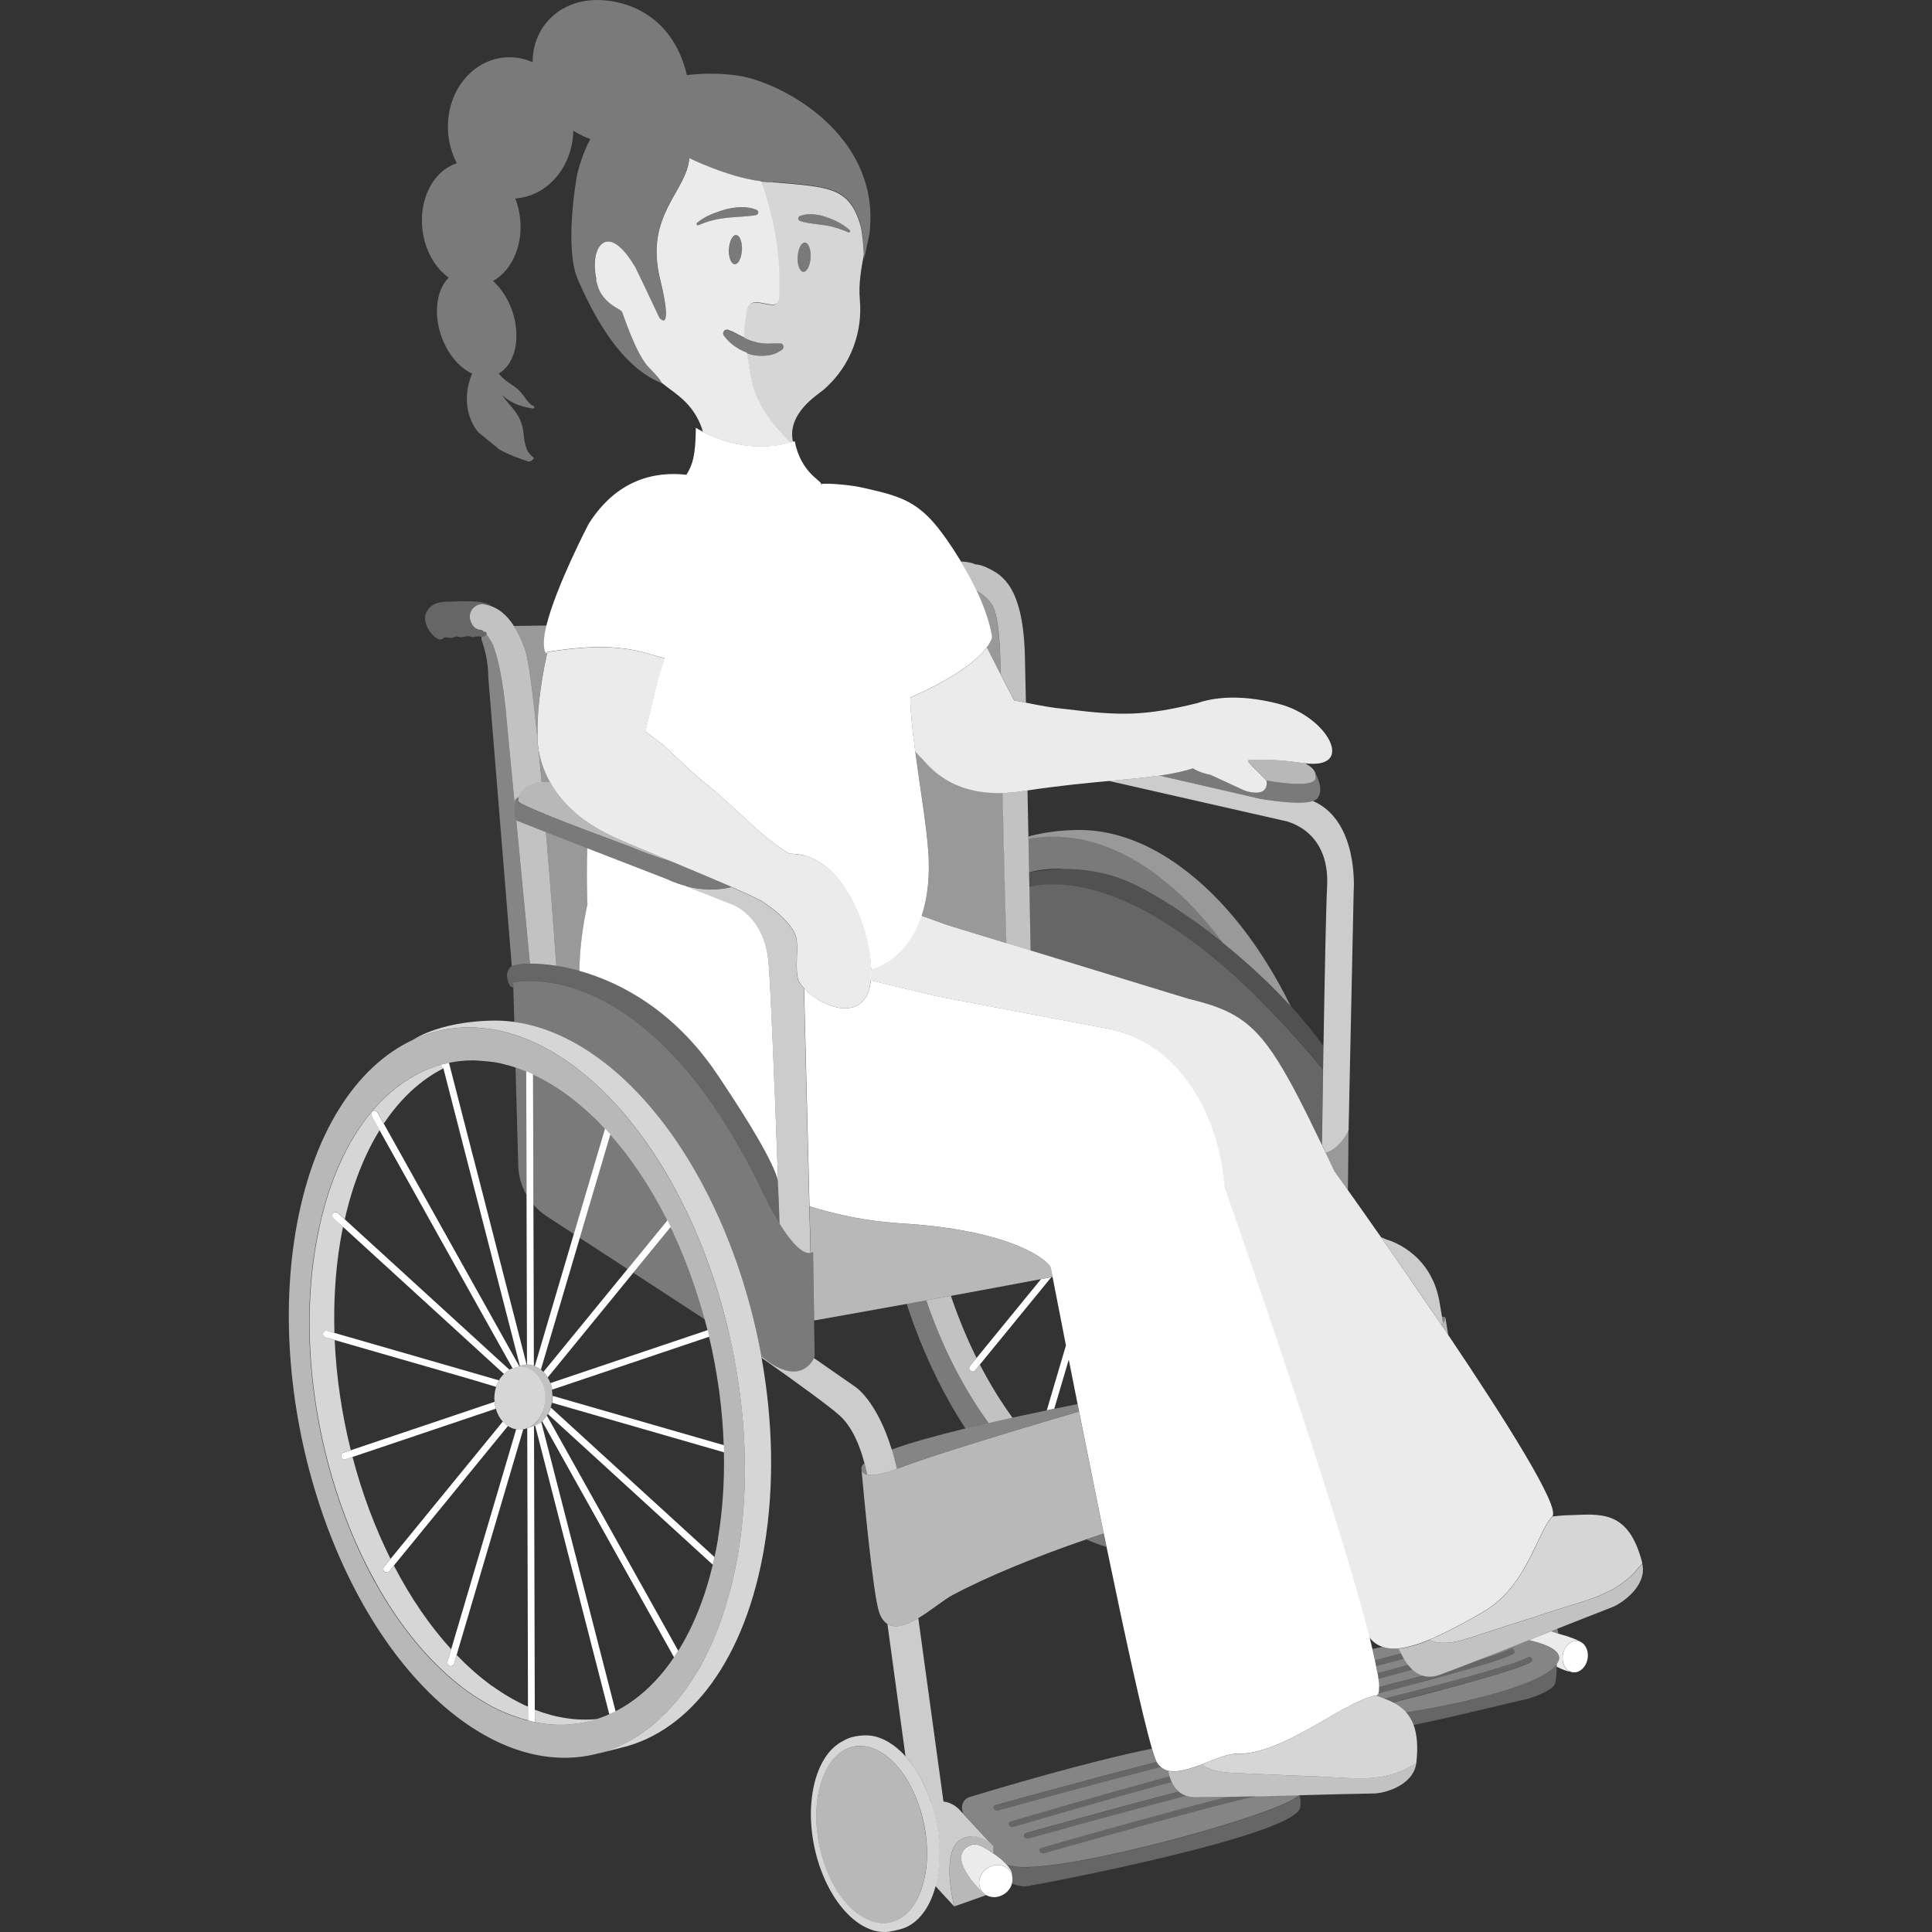 <svg viewBox="0 0 300 300" xmlns="http://www.w3.org/2000/svg"><rect x="0" y="0" width="300" height="300" fill="#333333" stroke="none"/><g fill="#fff"><path d="m 133.75 227.89 s .01 .16 .04 .44 c .08 .24 .3 .51 .83 .64 -.11 -.56 -.25 -1.15 -.41 -1.77 -.26 .24 -.42 .47 -.46 .69 z" opacity=".4"/><path d="m 155 222.92 c 1.15 -.35 2.32 -.71 3.52 -1.07 1.15 -.34 2.31 -.69 3.48 -1.04 .4 -.12 .79 -.24 1.19 -.35 1.44 -.43 2.9 -.85 4.35 -1.28 -.08 -.39 -.15 -.77 -.23 -1.15 -1.16 .23 -2.38 .47 -3.62 .73 -.38 .08 -.77 .16 -1.16 .24 -1.74 .36 -3.53 .74 -5.32 1.13 -1.24 .27 -2.48 .55 -3.71 .83 -1.21 .28 -2.41 .56 -3.58 .85 -4.44 1.08 -8.51 2.2 -11.46 3.27 .28 .92 .54 1.91 .78 3 .18 -.07 .34 -.12 .53 -.19 2.26 -.88 6.5 -2.27 11.66 -3.87 1.15 -.36 2.34 -.72 3.57 -1.1 z" opacity=".4"/><path d="m 194.98 278.93 c -.05 .03 -.11 .05 -.17 .06 -5.05 .92 -32.34 8.68 -32.62 8.76 -.06 .02 -.12 .03 -.19 .03 -.23 0 -.45 -.12 -.53 -.3 -.01 -.02 -.01 -.04 -.01 -.06 -.06 -.22 .09 -.44 .35 -.52 .94 -.27 19.75 -5.62 28.8 -7.88 -1.63 .03 -3.29 .05 -5.03 .06 -.53 0 -.98 -.08 -1.39 -.22 -9.87 2.56 -24.25 6.56 -24.45 6.62 -.06 .02 -.12 .02 -.18 .02 -.23 0 -.45 -.12 -.53 -.31 -.1 -.24 .06 -.5 .35 -.58 .79 -.22 14 -3.9 23.65 -6.41 -.5 -.42 -.85 -.95 -1.1 -1.49 -9.6 2.58 -24.34 6.9 -24.53 6.96 -.06 .02 -.13 .03 -.19 .03 -.23 0 -.44 -.12 -.53 -.3 -.11 -.24 .05 -.5 .34 -.58 .81 -.24 15.13 -4.44 24.59 -6.98 -.09 -.31 -.16 -.61 -.2 -.86 -.44 -.1 -.83 -.29 -1.17 -.57 -9.21 2.31 -25.02 6.68 -25.23 6.74 -.06 .02 -.12 .02 -.18 .02 -.23 0 -.45 -.12 -.53 -.31 -.1 -.24 .06 -.5 .35 -.58 .81 -.23 15.81 -4.37 24.93 -6.67 -.19 -.37 -.43 -1.07 -.73 -2.08 -9.92 2.01 -23.89 6.17 -28.27 7.5 -.84 .25 -1.33 1.1 -1.17 1.95 .04 .19 .08 .4 .13 .61 l 4.65 5.02 v 1.15 c .14 .1 .28 .19 .43 .3 .44 .31 .79 .59 1.09 .86 .27 .23 .48 .45 .66 .65 .42 .11 .85 .21 1.31 .27 7.95 1.05 41.68 -8.31 44.06 -11.11 -1.18 .03 -2.36 .06 -3.53 .09 -1.08 .03 -2.16 .05 -3.25 .08 z" opacity=".4"/><path d="m 217.17 255.97 c -.9 .08 -1.72 -.01 -2.46 -.26 -.53 .12 -1.06 .23 -1.6 .35 .14 .62 .28 1.21 .39 1.75 1.34 -.35 2.73 -.72 4.08 -1.07 -.13 -.25 -.27 -.51 -.41 -.78 z" opacity=".4"/><path d="m 214.11 261.96 c 1.83 -.47 3.98 -1.02 6.18 -1.6 l .69 -.18 c -.49 -.15 -.92 -.38 -1.3 -.67 -.11 -.08 -.21 -.17 -.31 -.25 -1.84 .5 -3.68 1 -5.37 1.46 .06 .48 .09 .89 .1 1.24 z" opacity=".4"/><path d="m 218.67 258.51 c -.27 -.34 -.49 -.67 -.64 -.94 -1.44 .38 -2.92 .76 -4.35 1.14 .08 .39 .14 .76 .2 1.11 1.52 -.41 3.15 -.86 4.79 -1.31 z" opacity=".4"/><path d="m 237.74 254.74 c -.11 -.03 -.22 -.05 -.32 -.08 -.02 .01 -.04 .02 -.06 .03 -.22 .09 -.44 .17 -.65 .26 -.33 .13 -.67 .27 -1 .4 -.05 .02 -.1 .04 -.15 .06 -.32 .13 -.64 .26 -.97 .38 -.33 .13 -.67 .26 -1 .4 -.45 .18 -.91 .36 -1.36 .53 -.35 .14 -.71 .28 -1.06 .42 -.63 .25 -1.27 .49 -1.91 .74 .76 -.23 1.46 -.44 2.1 -.65 .28 -.09 .54 -.18 .79 -.26 .52 -.17 .98 -.34 1.37 -.49 .42 -.16 .77 -.31 1.02 -.44 h .01 c .22 -.11 .49 -.02 .6 .2 .02 .04 .03 .08 .03 .12 .04 .17 -.03 .35 -.18 .45 -.02 .01 -.03 .03 -.05 .04 -.16 .09 -.38 .18 -.62 .28 h -.01 c -.31 .13 -.67 .27 -1.09 .42 -.22 .08 -.45 .16 -.69 .24 -.27 .09 -.55 .18 -.85 .28 -2.2 .71 -5.13 1.54 -8.16 2.37 -.51 .14 -1.02 .28 -1.54 .42 -.37 .1 -.73 .2 -1.1 .29 -2.48 .66 -4.9 1.28 -6.9 1.79 -.07 .21 -.17 .34 -.32 .36 .42 .14 .83 .29 1.23 .44 1.89 -.48 4.27 -1.08 6.79 -1.74 .41 -.11 .81 -.21 1.23 -.32 .63 -.17 1.26 -.33 1.89 -.5 2.11 -.56 4.19 -1.14 6.05 -1.69 .66 -.19 1.3 -.38 1.89 -.56 .42 -.13 .82 -.26 1.2 -.38 h .01 c .04 -.01 .07 -.02 .11 -.03 .11 -.03 .22 -.07 .32 -.1 .08 -.03 .15 -.05 .23 -.08 .16 -.05 .31 -.1 .45 -.15 .3 -.1 .58 -.2 .83 -.3 .58 -.22 1.05 -.41 1.35 -.58 .22 -.12 .5 -.04 .62 .18 s .04 .5 -.18 .62 c -.56 .31 -1.62 .71 -2.98 1.16 -.36 .12 -.74 .24 -1.13 .36 -.44 .14 -.9 .28 -1.38 .43 -.46 .14 -.93 .28 -1.42 .42 -.42 .12 -.85 .24 -1.28 .37 -.96 .27 -1.96 .55 -2.97 .83 -.87 .24 -1.76 .48 -2.64 .71 -.47 .12 -.93 .25 -1.39 .37 -2.24 .59 -4.4 1.14 -6.23 1.6 .77 .39 1.46 .88 2.04 1.51 2.27 -.37 4.8 -.82 7.33 -1.36 1.89 -.4 3.78 -.85 5.58 -1.34 .01 0 .01 0 .02 -.01 .38 -.1 .76 -.21 1.13 -.31 4.14 -1.19 7.62 -2.59 9.11 -4.13 .1 -.1 .17 -.2 .25 -.3 1.31 -1.72 -.92 -2.88 -3.99 -3.65 z" opacity=".4"/><path d="m 155.73 288.94 c -.3 -.27 -.66 -.55 -1.09 -.86 -.15 -.11 -.29 -.2 -.43 -.3 -1.18 -.81 -1.92 -1.21 -2.48 -1.34 -.62 -.14 -1.03 .06 -1.63 .41 0 0 -1.61 .92 -.39 3.3 s 3.04 3.84 3.04 3.84 c -.11 -.1 -.22 -.22 -.31 -.35 -.77 -1.08 -.41 -2.65 .8 -3.51 .1 -.07 .21 -.13 .31 -.18 .21 -.11 .42 -.21 .64 -.27 1 -.26 2.05 .04 2.62 .85 .16 .23 .27 .49 .33 .75 l .01 -.01 s .18 -.6 -.78 -1.68 c -.18 -.2 -.4 -.42 -.66 -.65 z" opacity=".9"/><path d="m 138.47 225.09 c -2.33 -7.65 -5.67 -9.75 -5.67 -9.75 l -6.41 -4.46 c -.49 1 -2.66 4.28 -8.14 -.24 .01 .07 .02 .14 .04 .21 5.63 3.98 10.56 7.56 12.1 8.96 1.99 1.81 3.16 4.78 3.84 7.39 .16 .62 .3 1.21 .41 1.77 .75 .17 2.13 .04 4.63 -.88 -.24 -1.08 -.51 -2.08 -.78 -3 z" opacity=".75"/><path d="m 149.18 281.22 c -.84 -.94 -1.78 -1.38 -2.68 -1.48 l -3.91 -28.48 c -1.77 1.06 -3.52 1.71 -4.79 .92 l 2.81 20.56 c 1.71 1.89 3.09 4.43 4 7.24 .47 1.45 .82 2.96 1.03 4.49 .31 2.27 .32 4.58 -.04 6.76 -.1 .57 -.21 1.12 -.35 1.64 l 2.92 3.16 s -2.02 -7.71 .64 -10.12 c .34 -.31 1.1 -.71 2.06 -.76 .99 -.06 2.19 .27 3.32 1.49 l -4.65 -5.02 -.37 -.4 z" opacity=".75"/><path d="m 201.76 278.76 c -2.38 2.8 -36.11 12.16 -44.06 11.11 -.47 -.06 -.9 -.16 -1.31 -.27 .96 1.08 .78 1.68 .78 1.68 l -.01 .01 c .09 .38 .09 .78 -.02 1.17 .78 .34 1.6 .54 2.37 .42 2.82 -.43 41.78 -7.92 42.38 -12.23 .11 -.81 .06 -1.42 -.1 -1.88 -.01 0 -.02 0 -.03 0 z" opacity=".25"/><path d="m 179.67 273.79 c -.03 -.04 -.06 -.1 -.09 -.16 -9.12 2.3 -24.12 6.44 -24.93 6.67 -.29 .08 -.45 .34 -.35 .58 .08 .19 .3 .31 .53 .31 .06 0 .12 -.01 .18 -.02 .2 -.06 16.02 -4.43 25.23 -6.74 -.21 -.17 -.4 -.37 -.57 -.63 z" opacity=".25"/><path d="m 157.03 282.82 c -.29 .09 -.44 .35 -.34 .58 .08 .19 .3 .3 .53 .3 .06 0 .13 -.01 .19 -.03 .2 -.06 14.94 -4.38 24.53 -6.96 -.14 -.3 -.25 -.59 -.33 -.87 -9.45 2.54 -23.78 6.74 -24.59 6.98 z" opacity=".25"/><path d="m 159.39 284.62 c -.29 .08 -.45 .34 -.35 .58 .08 .19 .3 .31 .53 .31 .06 0 .12 -.01 .18 -.02 .2 -.06 14.58 -4.06 24.45 -6.62 -.45 -.15 -.84 -.38 -1.16 -.65 -9.65 2.52 -22.86 6.19 -23.65 6.41 z" opacity=".25"/><path d="m 161.47 287.42 c .01 .02 0 .04 .01 .06 .08 .19 .3 .3 .53 .3 .06 0 .12 -.01 .19 -.03 .28 -.08 27.56 -7.85 32.62 -8.76 .06 -.01 .12 -.04 .17 -.06 -.55 .01 -1.11 .02 -1.66 .03 -.89 .02 -1.79 .03 -2.7 .05 -9.05 2.26 -27.85 7.62 -28.8 7.88 -.27 .08 -.41 .3 -.35 .52 z" opacity=".25"/><path d="m 241.49 258.69 c -1.49 1.54 -4.97 2.94 -9.11 4.13 -.37 .11 -.75 .21 -1.13 .31 -.01 0 -.01 0 -.02 .01 -1.8 .49 -3.69 .93 -5.58 1.34 -2.54 .54 -5.06 1 -7.33 1.36 .49 .54 .9 1.2 1.2 2.01 7.21 -1.48 16.17 -3.76 17.46 -3.99 0 0 4.19 -1.16 4.51 -2.5 .17 -.74 .23 -1.77 .24 -2.55 0 -.15 .01 -.29 .01 -.41 -.07 .1 -.15 .2 -.25 .3 z" opacity=".25"/><path d="m 217.75 257.06 c -.05 -.1 -.11 -.21 -.16 -.31 -1.36 .35 -2.74 .72 -4.08 1.07 .07 .31 .12 .61 .18 .89 1.43 -.38 2.91 -.76 4.35 -1.14 -.14 -.23 -.23 -.42 -.28 -.51 z" opacity=".25"/><path d="m 218.67 258.51 c -1.65 .45 -3.27 .89 -4.79 1.31 .05 .33 .09 .62 .13 .91 1.69 -.46 3.53 -.96 5.37 -1.46 -.27 -.24 -.5 -.5 -.7 -.75 z" opacity=".25"/><path d="m 222.01 260.85 c .51 -.14 1.03 -.28 1.54 -.42 3.03 -.82 5.96 -1.66 8.16 -2.37 .3 -.1 .58 -.19 .85 -.28 .24 -.08 .48 -.16 .69 -.24 .42 -.15 .78 -.29 1.09 -.42 h .01 c .24 -.1 .45 -.19 .62 -.28 .02 -.01 .03 -.03 .05 -.04 .14 -.11 .21 -.28 .18 -.45 -.01 -.04 -.01 -.08 -.03 -.12 -.11 -.22 -.38 -.31 -.6 -.2 h -.01 c -.25 .13 -.6 .28 -1.02 .44 -.39 .15 -.85 .31 -1.37 .49 -.25 .08 -.52 .17 -.79 .26 -.64 .21 -1.35 .42 -2.1 .65 -1.83 .71 -3.69 1.42 -5.66 2.16 -.14 .05 -.27 .08 -.4 .12 -.63 .18 -1.21 .21 -1.72 .14 -.17 -.03 -.34 -.06 -.5 -.11 -.23 .06 -.46 .12 -.69 .18 -2.21 .58 -4.35 1.14 -6.18 1.6 .01 .42 -.02 .74 -.1 .96 2.01 -.51 4.42 -1.13 6.9 -1.79 .36 -.1 .73 -.19 1.1 -.29 z" opacity=".25"/><path d="m 223.9 262.36 c .88 -.23 1.77 -.47 2.64 -.71 1.01 -.28 2.01 -.55 2.97 -.83 .44 -.12 .86 -.25 1.28 -.37 .49 -.14 .96 -.28 1.42 -.42 .48 -.14 .94 -.29 1.38 -.43 .4 -.13 .78 -.25 1.13 -.36 1.37 -.45 2.42 -.85 2.98 -1.16 .22 -.12 .3 -.4 .18 -.62 s -.4 -.3 -.62 -.18 c -.3 .17 -.77 .36 -1.35 .58 -.26 .1 -.53 .2 -.83 .3 -.14 .05 -.3 .1 -.45 .15 -.08 .03 -.15 .05 -.23 .08 -.1 .03 -.22 .07 -.32 .1 -.04 .01 -.07 .02 -.11 .03 h -.01 c -.38 .12 -.78 .25 -1.2 .38 -.6 .18 -1.23 .37 -1.89 .56 -1.86 .54 -3.95 1.12 -6.05 1.69 -.63 .17 -1.26 .34 -1.89 .5 -.41 .11 -.82 .22 -1.23 .32 -2.51 .66 -4.89 1.26 -6.79 1.74 .43 .17 .85 .34 1.25 .54 .04 .02 .07 .04 .11 .06 1.83 -.46 3.99 -1.01 6.23 -1.6 .46 -.12 .93 -.24 1.39 -.37 z" opacity=".25"/><path d="m 168.67 239.04 c 1.05 .46 2.09 .85 3.13 1.16 -.14 -.69 -.28 -1.38 -.43 -2.07 -.91 .3 -1.81 .61 -2.7 .92 z" opacity=".35"/><path d="m 81.72 166.35 c -.31 -.13 -.63 -.24 -.94 -.36 -.24 -.09 -.49 -.17 -.73 -.25 l .44 15.74 c .12 1.46 .57 2.85 1.28 4.09 l -.02 -8.6 z" opacity=".35"/><path d="m 94.79 176.13 l -.52 1.75 -4.24 14.34 7.4 4.83 .34 -.42 2.95 -3.61 2.91 -3.56 c -1.37 -2.73 -2.87 -5.31 -4.5 -7.72 -1.37 -2.01 -2.82 -3.89 -4.35 -5.62 z" opacity=".35"/><path d="m 93.95 175.2 c -.09 -.09 -.17 -.18 -.26 -.27 -.53 -.56 -1.07 -1.1 -1.61 -1.62 -1.33 -1.27 -2.7 -2.43 -4.13 -3.46 -1.73 -1.25 -3.46 -2.25 -5.18 -3.04 l .03 9.97 .03 10.26 c .59 .69 1.27 1.3 2.04 1.81 l 4.23 2.76 4.27 -14.45 z" opacity=".35"/><path d="m 107.11 197.46 c -.89 -2.4 -1.88 -4.72 -2.95 -6.95 l -2.55 3.12 -2.94 3.6 -.33 .4 11.14 7.27 c -.03 -.09 -.05 -.18 -.07 -.28 -.67 -2.44 -1.43 -4.84 -2.29 -7.17 z" opacity=".35"/><path d="m 156.82 290.53 c -.58 -.81 -1.63 -1.11 -2.62 -.85 -.22 .06 -.43 .15 -.64 .27 -.11 .06 -.21 .11 -.31 .18 -1.21 .86 -1.57 2.43 -.8 3.51 .09 .13 .2 .25 .31 .35 .12 .11 .25 .21 .4 .29 .83 .47 1.96 .41 2.87 -.24 .58 -.41 .96 -.99 1.11 -1.59 .1 -.39 .11 -.79 .02 -1.17 -.06 -.26 -.17 -.52 -.33 -.75 z"/><path d="m 245.99 255.39 c -.25 -.28 -.56 -.49 -.93 -.56 -1.06 -.2 -2.12 .72 -2.37 2.05 -.23 1.22 .3 2.36 1.2 2.7 .08 .03 .16 .07 .25 .08 1.06 .2 2.12 -.72 2.37 -2.05 .17 -.87 -.06 -1.69 -.52 -2.22 z"/><path d="m 80.15 221.94 l -10.66 36.08 c -.08 .27 .07 .56 .34 .65 .01 0 .02 .01 .02 .01 .07 .02 .14 .03 .21 .02 .14 -.02 .26 -.08 .35 -.19 .04 -.05 .08 -.12 .1 -.19 l 10.74 -36.38 c -.18 .03 -.35 .07 -.54 .07 -.2 0 -.38 -.04 -.57 -.07 z"/><path d="m 85.74 215.78 l 24.4 -8.22 s 0 -.01 0 -.01 c -.08 -.34 -.16 -.68 -.24 -1.02 l -24.43 8.23 c .12 .33 .22 .67 .28 1.03 z"/><path d="m 82.93 221.43 c -.19 .07 -.38 .11 -.58 .14 -.15 .09 -.32 .15 -.48 .21 l .12 45.38 c .34 .09 .68 .16 1.02 .23 h .02 c .01 -.03 .02 -.06 .02 -.1 l -.01 -1.81 -.12 -44.05 z"/><path d="m 78.07 220.74 l -.65 .8 -16.77 20.52 -1.01 1.23 c -.19 .23 -.15 .56 .08 .75 .05 .04 .11 .07 .16 .09 .2 .07 .44 .01 .58 -.17 l .71 -.87 17.71 -21.67 c -.29 -.19 -.56 -.42 -.81 -.69 z"/><path d="m 73.47 179.63 l -3.75 -14.6 c -.35 .07 -.69 .15 -1.03 .24 s .16 .62 .16 .62 l 4.58 17.81 s 4.06 15.8 4.06 15.8 l 3.24 12.6 c .33 -.12 .68 -.2 1.04 -.22 l -4.23 -16.46 -4.06 -15.8 z"/><path d="m 85.82 216.75 s 0 .01 0 .01 c 0 .37 -.04 .72 -.1 1.06 l 26.72 7.7 c -.01 -.37 -.01 -.74 -.03 -1.11 z"/><path d="m 82.83 187.05 l -.03 -10.26 -.03 -9.98 c -.1 -.05 -.19 -.08 -.29 -.13 -.26 -.12 -.52 -.23 -.77 -.34 l .03 10.62 .02 8.6 .07 26.32 h .02 c .37 0 .71 .08 1.05 .19 l -.07 -25.03 z"/><path d="m 77.03 215.37 c .12 -.37 .26 -.71 .44 -1.03 l -4.39 -1.27 -21.15 -6.1 -1.1 -.32 c -.28 -.08 -.57 .08 -.66 .36 -.08 .27 .07 .56 .34 .65 .01 0 .02 .01 .03 .01 l 22.53 6.49 3.96 1.19 z"/><path d="m 84.18 220.69 l 20.48 36.65 c .22 -.33 .44 -.66 .66 -1 l -20.4 -36.52 c -.22 .32 -.46 .62 -.73 .87 z"/><path d="m 85.08 219.58 l 25.6 23.39 c .09 -.39 .18 -.79 .27 -1.19 l -25.42 -23.22 c -.12 .37 -.27 .71 -.45 1.02 z"/><path d="m 83.1 221.37 l 11.51 44.82 c .33 -.14 .66 -.29 .98 -.45 l -11.54 -44.92 c -.29 .24 -.62 .41 -.95 .55 z"/><path d="m 76.99 218.73 c -.1 -.34 -.16 -.69 -.19 -1.06 l -3.61 1.22 -19.87 6.69 c -.14 .05 -.25 .14 -.31 .27 -.03 .06 -.05 .13 -.05 .2 -.01 .07 0 .14 .03 .21 .03 .08 .07 .15 .13 .21 s .13 .1 .2 .13 c .11 .04 .23 .04 .34 0 l 20.21 -6.81 3.12 -1.05 z"/><path d="m 100.73 193.03 l -2.95 3.61 -.34 .42 -13.06 15.97 c .25 .26 .48 .54 .67 .86 l 13.28 -16.25 .33 -.4 2.94 -3.6 2.56 -3.13 c -.17 -.35 -.35 -.69 -.52 -1.04 z"/><path d="m 93.95 175.21 s 0 0 0 0 l -.58 1.96 -4.27 14.45 -6.06 20.52 c .34 .13 .66 .3 .95 .53 l 6.04 -20.44 4.24 -14.34 .52 -1.75 s 0 0 -.01 -.01 c -.27 -.31 -.55 -.62 -.83 -.92 z"/><path d="m 58.93 175.49 l 14.29 25.58 4.16 7.44 2.22 3.97 c .2 -.07 .41 -.13 .63 -.16 .13 -.07 .26 -.12 .4 -.18 l -3.22 -5.77 -4.16 -7.44 -13.67 -24.47 -.95 -1.7 c -.04 -.06 -.08 -.12 -.14 -.16 -.05 -.04 -.12 -.07 -.18 -.09 -.13 -.04 -.28 -.02 -.4 .05 -.06 .04 -.12 .08 -.16 .14 -.09 .11 -.12 .25 -.11 .38 .01 .07 .03 .14 .06 .2 l 1.23 2.2 z"/><path d="m 53.27 190.52 l 19.87 18.15 4.2 3.84 .92 .84 c .26 -.26 .54 -.49 .85 -.66 l -1.76 -1.6 -4.2 -3.84 -20.67 -18.88 c -.11 -.1 -.25 -.14 -.38 -.14 -.14 .01 -.27 .06 -.37 .17 -.2 .22 -.18 .55 .03 .75 l 1.5 1.37 z"/><path d="m 170.72 234.93 c -.19 -.91 -.37 -1.83 -.56 -2.74 -.87 -4.27 -1.72 -8.48 -2.5 -12.43 -.04 -.19 -.08 -.38 -.11 -.57 -1.45 .42 -2.9 .85 -4.35 1.28 -.4 .12 -.79 .24 -1.19 .35 -1.17 .35 -2.34 .7 -3.48 1.04 -1.2 .36 -2.37 .72 -3.52 1.07 -1.23 .37 -2.42 .74 -3.57 1.1 -5.16 1.6 -9.4 2.99 -11.66 3.87 -.19 .07 -.35 .13 -.53 .19 -2.5 .92 -3.88 1.05 -4.63 .88 -.53 -.12 -.75 -.4 -.83 -.64 0 .04 .01 .09 .01 .14 .29 3.23 1.77 19.22 2.72 21.9 .32 .91 .76 1.48 1.29 1.81 1.26 .8 3.02 .14 4.79 -.92 1.97 -1.18 3.96 -2.86 5.31 -3.58 5.64 -3 12.98 -5.96 20.77 -8.65 .9 -.31 1.8 -.62 2.7 -.92 -.22 -1.06 -.44 -2.13 -.66 -3.19 z" opacity=".65"/><path d="m 150.88 285.15 c -.95 .05 -1.72 .46 -2.06 .76 -2.65 2.42 -.64 10.12 -.64 10.12 l 4.97 -1.76 c -.14 -.08 -.28 -.18 -.4 -.29 s -1.82 -1.46 -3.04 -3.84 .39 -3.3 .39 -3.3 c .6 -.35 1.01 -.55 1.63 -.41 .56 .13 1.29 .53 2.48 1.34 v -1.15 c -1.13 -1.22 -2.33 -1.55 -3.32 -1.49 z" opacity=".65"/><path d="m 241.8 252.92 c -.18 .07 -.35 .14 -.53 .21 -.15 .06 -.29 .12 -.44 .18 .67 .23 1.14 .36 1.14 .36 s .01 -.34 -.17 -.75 z" opacity=".4"/><path d="m 241.97 253.67 s -.47 -.14 -1.14 -.36 c -.99 .39 -1.98 .79 -2.96 1.18 -.15 .06 -.3 .12 -.45 .18 .11 .03 .22 .05 .32 .08 3.07 .77 5.3 1.93 3.99 3.65 0 .13 0 .27 -.01 .41 .83 .4 1.59 .71 2.13 .78 h .03 c -.9 -.34 -1.43 -1.48 -1.2 -2.7 .25 -1.34 1.31 -2.26 2.37 -2.05 .37 .07 .69 .27 .93 .56 v -.01 s -.34 -.74 -4.02 -1.72 z" opacity=".9"/><path d="m 142.94 281.15 c -.45 -1.48 -1.03 -2.89 -1.74 -4.16 -1.04 -1.86 -2.32 -3.43 -3.8 -4.49 -.9 -.65 -1.81 -1.07 -2.69 -1.26 0 0 -.19 -.08 -1.13 -.13 -3.13 -.02 -5.76 2.82 -6.58 7.74 -1.13 6.83 1.68 15.07 6.29 18.41 4.56 3.29 9.15 .55 10.35 -6.13 .01 -.07 .03 -.14 .05 -.22 .33 -2.01 .32 -4.13 .02 -6.22 -.17 -1.2 -.43 -2.39 -.78 -3.53 z" opacity=".65"/><path d="m 113.25 207.32 c -.53 -2.31 -1.14 -4.6 -1.83 -6.84 -1.4 -4.55 -3.13 -8.93 -5.14 -13.03 -2.39 -4.87 -5.18 -9.34 -8.31 -13.23 -.45 -.56 -.9 -1.1 -1.37 -1.64 -2.45 -2.82 -5.09 -5.3 -7.89 -7.32 -.91 -.65 -1.81 -1.25 -2.71 -1.79 -1.89 -1.13 -3.78 -2 -5.65 -2.64 -.15 -.05 -.3 -.1 -.45 -.14 -.66 -.21 -1.31 -.4 -1.96 -.56 -1.11 -.36 -4.24 -.58 -4.24 -.58 -3.37 -.14 -6.6 .53 -9.61 1.93 -8.79 4.1 -15.66 14.55 -18.21 29.91 -4.67 28.15 6.93 62.1 25.91 75.82 7.37 5.33 14.76 6.81 21.33 5 .48 -.13 .96 -.28 1.44 -.45 .16 -.06 .32 -.12 .47 -.18 .46 -.18 .92 -.37 1.37 -.59 .13 -.06 .27 -.12 .4 -.18 1.17 -.57 2.3 -1.26 3.39 -2.05 .1 -.08 .2 -.16 .31 -.24 .43 -.33 .86 -.67 1.27 -1.02 .15 -.13 .29 -.26 .44 -.39 .38 -.34 .75 -.7 1.12 -1.07 .14 -.14 .28 -.27 .41 -.42 .42 -.44 .82 -.89 1.22 -1.36 l .21 -.24 c .47 -.57 .93 -1.17 1.37 -1.79 .08 -.11 .16 -.23 .24 -.35 .35 -.5 .69 -1.02 1.03 -1.55 .13 -.21 .25 -.42 .38 -.63 .28 -.47 .56 -.96 .83 -1.45 .13 -.23 .25 -.46 .37 -.7 .28 -.54 .55 -1.09 .81 -1.66 .09 -.2 .19 -.39 .28 -.58 .35 -.77 .68 -1.56 .99 -2.37 .05 -.12 .09 -.25 .13 -.37 .26 -.7 .51 -1.41 .75 -2.13 .09 -.28 .18 -.57 .27 -.85 .19 -.59 .36 -1.2 .53 -1.81 .09 -.32 .17 -.64 .26 -.96 .16 -.64 .32 -1.29 .47 -1.94 .07 -.3 .14 -.59 .2 -.89 .2 -.96 .39 -1.93 .56 -2.93 1.8 -10.86 1.17 -22.59 -1.36 -33.68 -.01 -.03 -.01 -.05 -.02 -.07 z m -1.73 31.5 c -.17 1.01 -.36 1.99 -.57 2.96 -.09 .4 -.18 .8 -.27 1.19 -1.24 5.22 -3.08 9.71 -5.37 13.38 -3.5 5.6 -8.05 9.27 -13.17 10.74 -.21 .06 -.42 .13 -.63 .18 s -.43 .09 -.64 .14 c -.24 .05 -.48 .1 -.72 .14 -.2 .03 -.41 .06 -.61 .09 -.27 .04 -.54 .07 -.81 .09 -.18 .02 -.36 .03 -.55 .05 -.35 .02 -.71 .03 -1.06 .04 -.1 0 -.21 .01 -.31 .01 -.48 0 -.95 -.03 -1.44 -.07 -.08 -.01 -.15 -.02 -.23 -.03 -.41 -.04 -.83 -.09 -1.25 -.16 -.11 -.02 -.21 -.04 -.32 -.05 -.19 -.03 -.38 -.08 -.57 -.12 -.01 0 -.01 0 -.02 0 -.98 -.2 -1.97 -.47 -2.97 -.82 -.21 -.07 -.41 -.14 -.62 -.22 -.25 -.09 -.49 -.19 -.74 -.29 -.27 -.11 -.54 -.23 -.8 -.35 -.19 -.09 -.39 -.17 -.58 -.26 -.45 -.21 -.89 -.45 -1.34 -.69 -.16 -.09 -.33 -.19 -.49 -.28 -.34 -.2 -.68 -.4 -1.02 -.61 -.15 -.09 -.3 -.19 -.45 -.28 -.48 -.31 -.96 -.64 -1.44 -.98 -1.08 -.78 -2.13 -1.63 -3.16 -2.55 -1.02 -.92 -2.02 -1.9 -2.99 -2.95 -1.93 -2.09 -3.74 -4.42 -5.42 -6.94 -.84 -1.26 -1.64 -2.57 -2.41 -3.93 -.77 -1.35 -1.5 -2.75 -2.19 -4.19 -1.04 -2.15 -1.99 -4.39 -2.86 -6.69 -4.88 -13.03 -6.8 -28.12 -4.55 -41.72 .15 -.89 .32 -1.76 .5 -2.62 .03 -.14 .06 -.28 .09 -.42 .18 -.82 .37 -1.61 .57 -2.39 .04 -.14 .08 -.29 .12 -.43 .22 -.79 .44 -1.57 .68 -2.33 .02 -.06 .04 -.12 .06 -.18 .25 -.76 .51 -1.5 .78 -2.22 .02 -.06 .04 -.12 .06 -.17 .28 -.73 .58 -1.44 .89 -2.13 .04 -.09 .08 -.18 .12 -.27 .31 -.69 .64 -1.36 .98 -2.01 .02 -.05 .05 -.09 .07 -.13 .72 -1.36 1.5 -2.63 2.33 -3.8 .01 -.01 .02 -.03 .03 -.04 .42 -.59 .86 -1.16 1.31 -1.71 0 0 0 0 .01 -.01 4.39 -5.33 9.97 -8.18 16.06 -8.14 3.51 .21 4.24 .5 4.24 .5 .72 .16 1.44 .36 2.16 .6 .24 .08 .49 .16 .73 .25 .31 .11 .63 .23 .94 .36 .26 .11 .51 .22 .77 .34 1.81 .81 3.64 1.86 5.47 3.18 1.42 1.03 2.8 2.19 4.13 3.46 .55 .52 1.09 1.06 1.61 1.62 .09 .09 .17 .18 .26 .27 .28 .3 .55 .61 .83 .92 0 0 0 0 .01 .01 1.53 1.73 2.99 3.61 4.35 5.62 3.16 4.65 5.85 9.99 7.97 15.72 .86 2.33 1.63 4.73 2.29 7.17 .03 .09 .05 .18 .07 .28 .14 .54 .29 1.08 .43 1.62 .08 .34 .16 .68 .24 1.02 v .01 c 1.3 5.51 2.09 11.2 2.27 16.85 .01 .37 .02 .74 .03 1.11 .09 4.51 -.2 8.98 -.92 13.3 z" opacity=".65"/><path d="m 83.63 116.46 c -.12 -.7 -.17 -1.3 -.17 -1.76 -.04 -.36 -.07 -.72 -.11 -1.07 v .02 c 0 -.01 0 -.02 0 -.02 -.65 -6.29 -1.29 -11.22 -1.8 -12.7 -.55 -1.57 -1.14 -2.78 -1.75 -3.73 -1.22 -1.9 -2.49 -2.71 -3.57 -3.09 l -.17 -.05 c -.34 -.11 -.66 -.19 -.95 -.23 -1.26 -.2 -2.62 1.13 -2.02 2.66 s 1.61 1.21 1.84 1.4 c .08 .07 .16 .15 .24 .23 h .08 c .08 -.01 .12 -.01 .12 -.01 s .32 .14 .16 .41 c .64 .76 1 1.56 1 1.56 1.59 4.08 2.11 11.39 2.11 11.39 l 1.3 13.6 c 0 -.19 0 -.36 0 -.47 -.03 -.63 .54 -.78 .54 -.78 s .04 .01 .07 .02 c .17 -.71 .78 -1.83 2.89 -2.34 .17 -.04 .4 -.07 .66 -.08 -.15 -1.69 -.31 -3.35 -.47 -4.95 z" opacity=".7"/><path d="m 189.85 146.36 c -4.99 -4 -9.96 -7.22 -13.83 -9.07 -3.88 -1.86 -7.77 -2.35 -10.87 -2.33 -1.89 .01 -3.48 .2 -4.59 .39 -.28 .05 -.54 .1 -.76 .14 .01 .39 .02 .78 .02 1.16 .01 .35 .01 .7 .02 1.05 .08 -.02 .16 -.04 .24 -.06 .31 -.07 .65 -.13 1.03 -.19 2.37 -.35 6.13 -.32 11.22 1.52 .34 .12 .69 .25 1.04 .39 3.16 1.25 6.8 3.18 10.9 6.11 .23 .17 .47 .34 .7 .51 0 0 .01 0 .01 .01 3.12 2.29 6.5 5.15 10.13 8.71 2.76 2.71 5.66 5.82 8.7 9.39 .55 .64 1.1 1.3 1.66 1.97 .02 -1.18 .04 -2.37 .06 -3.57 -1.51 -2.14 -3.24 -4.25 -5.11 -6.3 -3.25 -3.56 -6.9 -6.91 -10.55 -9.84 z" opacity=".15"/><path d="m 183.2 134.5 c -4.93 -3.57 -9.88 -5.38 -14.57 -5.6 0 0 -4.41 -.25 -8.94 .99 0 .13 .01 .26 .01 .39 1.55 -.31 3.14 -.43 4.76 -.36 0 0 3.07 .22 4.16 .57 3.03 .71 6.13 2.07 9.24 4.12 .44 .29 .89 .6 1.33 .92 3.9 2.82 7.48 6.52 10.67 10.85 3.65 2.93 7.3 6.28 10.55 9.84 -4.46 -9.08 -10.34 -16.75 -17.2 -21.71 z" opacity=".5"/><path d="m 209.39 175.5 c -.02 .05 -.58 1.32 -1.67 2.35 -.51 .48 -1.13 .91 -1.87 1.15 .45 .93 .9 1.89 1.38 2.91 0 0 .57 .79 1.55 2.18 .13 .18 .26 .37 .41 .57 .03 .04 .07 .09 .1 .14 .08 -4 .1 -9.29 .1 -9.29 v .01 z" opacity=".5"/><path d="m 224.39 204.93 c .02 -.09 .03 -.17 .03 -.24 0 -.05 .02 -.09 .01 -.14 -.14 -.04 -.32 -.07 -.52 -.09 .05 .31 .1 .63 .16 .96 .15 -.16 .27 -.33 .32 -.5 z" opacity=".4"/><path d="m 153.24 100.5 c .67 1.32 1.41 2.78 2.1 4.14 -.01 -.6 -.02 -.93 -.02 -.93 s .05 -7.1 -1.1 -9.47 c -.55 -1.13 -1.62 -1.97 -2.6 -2.54 2.18 4.64 2.4 7.28 2.4 7.28 s -.08 .56 -.8 1.52 z" opacity=".5"/><path d="m 83.46 112.73 c -.02 .12 -.05 .39 -.08 .62 .02 -.15 .05 -.36 .08 -.62 .03 -1.85 .27 -5.74 1.5 -11.35 l -.12 .18 c -.59 -.77 -.47 -2.41 .03 -4.43 -1.66 .03 -3.35 .05 -5.07 .07 .61 .95 1.2 2.16 1.75 3.73 .52 1.48 1.15 6.41 1.8 12.7 .01 -.04 .01 -.08 .02 -.14 -.01 .06 -.01 .1 -.02 .14 .04 .35 .07 .71 .11 1.07 -.01 -.34 0 -.6 .02 -.76 0 0 -.02 -.42 -.01 -1.22 z" opacity=".5"/><path d="m 83.81 117.38 c -.08 -.32 -.13 -.63 -.18 -.92 .16 1.6 .31 3.26 .47 4.95 .36 -.02 .79 -.03 1.29 0 -.81 -1.46 -1.3 -2.85 -1.57 -4.03 z" opacity=".5"/><path d="m 143.12 142.22 c 0 -.01 .01 -.01 .01 -.02 l .61 .22 3.41 1.23 .71 .22 .02 .01 1.39 .42 1.44 .44 5.59 1.71 c -.08 -2.53 -.15 -5.21 -.23 -7.97 -.01 -.54 -.03 -1.08 -.04 -1.62 0 -.01 0 -.01 0 -.02 -.03 -1.3 -.07 -2.6 -.1 -3.91 -.01 -.51 -.02 -1.01 -.04 -1.52 0 -.03 0 -.07 0 -.1 -.07 -2.79 -.13 -5.56 -.18 -8.21 -9.11 .28 -12.21 -5.34 -12.8 -5.6 0 0 -.31 -.33 -.78 -.85 .85 6.42 2.1 13.65 2.1 17.45 0 .62 .15 4.3 -1.1 8.1 z" opacity=".5"/><path d="m 79.94 125.06 l -1.3 -13.6 s -.52 -7.31 -2.11 -11.39 c 0 0 -.36 -.8 -1 -1.56 -.04 .06 -.09 .13 -.18 .2 -.22 .18 -.39 .19 -.58 .17 -.03 .19 -.03 .38 .04 .58 .43 1.19 1 3.23 1.01 5.72 l 3.65 44.84 c .44 -.21 1.42 -.38 2.81 -.4 l -2.13 -22.27 c -.24 -.26 -.22 -1.51 -.22 -2.3 z" opacity=".4"/><path d="m 91.2 131.71 c -2.3 -.89 -4.56 -1.77 -6.43 -2.5 .69 8.24 1.29 16.22 1.62 20.76 1.11 .18 2.32 .43 3.59 .79 .03 -3.43 .5 -6.91 1.25 -10.39 0 0 -.2 -3.68 -.03 -8.66 z" opacity=".5"/><path d="m 241.05 235.46 c 1.26 -1.45 -7.34 -15.05 -16.18 -28.18 -.22 -.33 -.44 -.65 -.66 -.98 -.06 -.08 -.11 -.16 -.17 -.25 -.09 -.13 -.17 -.26 -.26 -.38 -.28 -.41 -.56 -.82 -.84 -1.23 -3.02 -4.44 -5.98 -8.72 -8.5 -12.34 -2.09 -2.99 -3.88 -5.53 -5.16 -7.33 -.03 -.05 -.07 -.09 -.1 -.14 -.14 -.2 -.28 -.39 -.41 -.57 -.99 -1.39 -1.55 -2.18 -1.55 -2.18 -.48 -1.01 -.94 -1.97 -1.38 -2.91 -.2 -.42 -.4 -.83 -.59 -1.23 0 0 0 -.01 -.01 -.01 -1.41 -2.94 -2.65 -5.46 -3.79 -7.64 -.46 -.89 -.91 -1.72 -1.34 -2.49 -2.29 -4.12 -4.21 -6.74 -6.41 -8.55 -2.4 -1.98 -5.14 -2.99 -9.06 -3.93 l -1.99 -.61 -1 -.3 -6.76 -2.07 -1.52 -.47 -1.04 -.32 -8.33 -2.55 -1.17 -.36 -2.83 -.86 -1.89 -.58 -.5 -.15 -1.36 -.41 -5.59 -1.71 -1.44 -.44 -1.39 -.42 -.02 -.01 -.71 -.22 -3.41 -1.23 -.61 -.22 c 0 .01 -.01 .01 -.01 .02 -1.12 3.41 -3.37 6.93 -7.85 8.43 .01 .56 -.01 1.09 -.07 1.59 l 3.81 .92 3.55 .85 h .02 l 2.68 .65 .56 .11 10.37 1.97 .47 .09 .86 .16 .4 .08 .2 .04 2.07 .39 5.21 .99 1.13 .21 5.82 1.1 .57 .11 c .16 .04 .31 .1 .48 .14 2.11 .57 4.03 1.48 5.75 2.67 .3 .21 .61 .41 .9 .63 2.14 1.66 3.95 3.75 5.42 6.11 .2 .31 .39 .63 .57 .95 1.14 2 2.05 4.17 2.73 6.43 .01 .04 .02 .09 .04 .13 .25 .85 .47 1.7 .65 2.57 .07 .34 .15 .68 .21 1.03 .06 .3 .1 .61 .14 .91 .15 .97 .28 1.95 .34 2.92 s .23 .64 .63 1.79 c .03 .09 .06 .18 .1 .27 .03 .1 .07 .2 .11 .31 .36 1.01 .81 2.32 1.35 3.89 .13 .39 .27 .79 .42 1.2 .06 .17 .12 .35 .18 .53 1.45 4.18 3.34 9.68 5.4 15.8 .22 .66 .45 1.32 .67 2 0 .01 .01 .03 .01 .04 .08 .25 .17 .5 .25 .75 .04 .12 .08 .24 .12 .36 .27 .8 .54 1.6 .81 2.41 .65 1.94 1.3 3.91 1.95 5.9 0 .01 0 .01 .01 .02 .53 1.6 1.05 3.21 1.58 4.82 .49 1.52 .98 3.03 1.46 4.54 3.06 9.58 5.84 18.73 7.44 25.17 .56 .75 1.25 1.25 2.06 1.52 .73 .25 1.55 .34 2.46 .26 .2 -.02 .41 -.05 .62 -.08 .28 -.04 .57 -.1 .86 -.17 .34 -.08 .69 -.17 1.05 -.28 .73 -.22 1.49 -.49 2.28 -.82 .44 -.18 .88 -.38 1.33 -.59 1.28 -.59 2.61 -1.28 3.98 -2.02 .31 -.17 .63 -.35 .95 -.52 .62 -.34 1.24 -.69 1.87 -1.05 .14 -.08 .27 -.18 .42 -.26 .68 -.41 1.31 -.86 1.89 -1.34 .06 -.05 .12 -.1 .18 -.15 .31 -.27 .61 -.54 .89 -.82 .24 -.24 .46 -.49 .68 -.74 .31 -.35 .61 -.71 .89 -1.08 3 -3.94 4.25 -8.56 6.01 -10.59 0 0 .01 -.01 .01 -.01 z" opacity=".9"/><path d="m 223.91 204.46 c -.15 -.94 -.29 -1.72 -.39 -2.33 -1.39 -7.93 -8.21 -9.65 -8.21 -9.65 l -.86 -.37 c 2.53 3.62 5.49 7.89 8.5 12.34 .28 .41 .56 .82 .84 1.23 .11 -.08 .2 -.17 .28 -.26 -.06 -.34 -.11 -.66 -.16 -.96 z" opacity=".75"/><path d="m 203.88 124.38 c -2.2 .75 -8.25 -.35 -8.25 -.35 s -7.72 -1.77 -15.61 -3.6 c -2.28 .33 -4.88 .56 -7.84 .83 11.83 2.69 26.93 6.12 26.93 6.12 s 7.47 1.04 6.96 10.36 c -.16 2.9 -.38 13.92 -.56 24.76 -.02 1.19 -.04 2.39 -.06 3.57 -.01 .86 -.03 1.71 -.04 2.55 v .2 c -.05 3.24 -.1 6.3 -.14 8.94 0 0 0 .01 .01 .01 .19 .4 .39 .81 .59 1.23 .74 -.23 1.36 -.66 1.87 -1.15 1.09 -1.03 1.64 -2.3 1.67 -2.35 l .79 -37.16 s .85 -10.8 -6.29 -13.95 z" opacity=".75"/><path d="m 120.26 168.68 c .02 .58 .05 1.16 .07 1.74 .2 4.99 .39 10.32 .57 15.4 .05 1.42 .1 2.81 .15 4.18 1.51 2.44 3.38 4.79 4.8 4.56 l -.18 -7.22 -.44 -17.74 -.04 -1.72 -.36 -14.41 c -.46 -.51 -.8 -1.01 -.93 -1.44 -.44 -1.51 .02 -4.41 -.21 -6.09 -.39 -2.91 -5.54 -6.08 -5.54 -6.08 -1.13 -.58 -2.72 -1.31 -4.57 -2.12 -.52 .14 -1.14 .25 -1.87 .32 -1.97 .19 -3.78 -.09 -5.19 -.46 0 .01 -.01 .03 -.01 .03 l 7.03 2.76 s 5 1.65 5.75 8.67 c .22 2.02 .58 10.05 .96 19.64 z" opacity=".75"/><path d="m 195.09 154.71 c -3.63 -3.56 -7.01 -6.43 -10.13 -8.71 0 0 -.01 0 -.01 -.01 -.24 -.17 -.47 -.34 -.7 -.51 -4.1 -2.93 -7.73 -4.86 -10.9 -6.11 -.35 -.14 -.7 -.27 -1.04 -.39 -5.09 -1.83 -8.85 -1.86 -11.22 -1.52 -.38 .06 -.72 .12 -1.03 .19 -.08 .02 -.16 .04 -.24 .06 .03 1.51 .06 3.01 .09 4.47 .04 1.87 .07 3.69 .1 5.43 l 2.83 .86 1.17 .36 8.33 2.55 1.04 .32 1.52 .47 6.76 2.07 1 .3 1.99 .61 c 3.92 .95 6.66 1.95 9.06 3.93 2.19 1.81 4.12 4.43 6.41 8.55 .43 .78 .88 1.61 1.34 2.49 1.14 2.17 2.38 4.7 3.79 7.64 .04 -2.64 .09 -5.7 .14 -8.94 0 -.07 0 -.14 0 -.2 .01 -.84 .03 -1.69 .04 -2.55 -.56 -.67 -1.11 -1.33 -1.66 -1.97 -3.04 -3.57 -5.94 -6.68 -8.7 -9.39 z" opacity=".25"/><path d="m 120.8 183.49 s .1 -1.94 -6.4 -12.06 c -.33 -.51 -.68 -1.05 -1.05 -1.61 -.64 -.98 -1.33 -2.01 -2.08 -3.13 -6.56 -9.7 -14.81 -14.11 -21.3 -15.93 -1.27 -.36 -2.48 -.61 -3.59 -.79 -1.58 -.25 -2.98 -.35 -4.1 -.34 -1.39 .01 -2.37 .18 -2.81 .4 -.09 .04 -.16 .09 -.21 .13 -1.18 1.25 0 3.01 0 3.01 l .44 .18 -.02 -.77 v -.07 s 1.04 -.25 2.86 -.21 c 1.09 .02 2.46 .14 4.05 .48 1.07 .23 2.24 .56 3.49 1.01 5.48 2.01 12.56 6.56 19.77 16.59 .38 .52 .75 1.06 1.13 1.61 2.48 3.64 4.96 7.93 7.39 13.01 0 0 1.17 2.52 2.69 4.97 l -.16 -4.18 -.09 -2.32 z" opacity=".25"/><path d="m 206.62 115.42 c -.88 -2.28 -4.05 -5.11 -8.12 -6.14 -6.26 -1.6 -10.37 -.88 -12.61 -.09 -8.21 2.01 -11.94 1.97 -20.28 .93 -2.31 -.21 -3.96 -.54 -6.33 -1.01 -.56 -.11 -1.14 -.23 -1.8 -.35 -.26 -.47 -.61 -1.15 -1.01 -1.92 -.35 -.67 -.73 -1.41 -1.13 -2.19 -.69 -1.36 -1.43 -2.81 -2.1 -4.14 -.33 .45 -.78 .97 -1.45 1.59 -1.33 1.23 -3.44 2.76 -6.82 4.51 -1.07 .56 -2.29 1.13 -3.63 1.73 .03 2.26 .36 5.21 .77 8.35 .47 .52 .78 .85 .78 .85 .59 .26 3.7 5.88 12.8 5.6 .41 -.01 .82 -.03 1.25 -.07 .56 -.05 1.14 -.11 1.75 -.2 .29 -.05 .57 -.08 .86 -.13 4.82 -.73 9 -1.13 12.64 -1.47 2.96 -.27 5.56 -.51 7.84 -.83 1.4 -.2 2.68 -.44 3.85 -.74 .46 -.12 .91 -.25 1.33 -.39 .82 .48 1.75 .82 2.76 1.01 l .98 .45 4.29 1.98 s 2.53 .94 3.26 -.32 c .15 -.26 .23 -.6 .19 -1.06 0 -.04 -.04 -.1 -.08 -.17 -.39 -.58 -2.16 -2.09 -2.67 -2.79 -.16 -.22 -.2 -.36 -.04 -.37 1.85 -.15 4.57 -.11 8.46 .45 .11 .02 .21 .02 .31 .04 3.73 .44 4.72 -1.11 3.95 -3.1 z" opacity=".9"/><path d="m 124.87 132.86 c -.85 -.21 -1.6 -.28 -2.25 -.27 -4.44 -2.65 -7.19 -6.06 -12.35 -10.36 -.05 -.04 -.09 -.08 -.14 -.12 -2.59 -2.01 -4.07 -3.55 -6.99 -6.33 l -2.9 -2.18 .01 -.03 .08 -.34 1.76 -7.44 .36 -1.17 .74 -2.42 c -1.27 -.24 -2.64 -.83 -4.82 -1.25 -2.73 -.53 -6.72 -.77 -13.38 .31 -.01 .04 -.01 .07 -.02 .11 -1.23 5.61 -1.47 9.5 -1.5 11.35 -.01 .8 .01 1.22 .01 1.22 -.02 .16 -.03 .42 -.02 .76 .01 .45 .06 1.05 .17 1.76 .05 .29 .11 .59 .18 .92 .28 1.18 .76 2.57 1.57 4.03 .83 1.5 2.02 3.07 3.69 4.57 .69 .62 1.46 1.23 2.34 1.82 1.21 .82 2.61 1.6 4.21 2.31 2.45 1.08 5.58 2.38 8.78 3.72 1.31 .55 2.63 1.1 3.93 1.64 1.87 .79 3.67 1.55 5.27 2.25 1.85 .81 3.44 1.54 4.57 2.12 0 0 5.15 3.17 5.54 6.08 .23 1.68 -.23 4.58 .21 6.09 .13 .44 .46 .94 .93 1.44 2.22 2.42 7.6 4.98 9.69 1.21 .35 -.62 .56 -1.45 .67 -2.42 v -.01 c .05 -.5 .08 -1.03 .07 -1.59 0 -.16 -.01 -.31 -.01 -.47 -.27 -6.34 -4.16 -15.81 -10.39 -17.32 z" opacity=".9"/><path d="m 179.18 135.51 c -.44 -.32 -.89 -.63 -1.33 -.92 -.39 -.26 -.78 -.5 -1.17 -.74 -2.72 -1.64 -5.42 -2.76 -8.07 -3.38 -1.09 -.35 -4.16 -.57 -4.16 -.57 -1.62 -.07 -3.21 .06 -4.76 .36 .01 .71 .03 1.42 .04 2.12 .02 1.02 .04 2.05 .06 3.07 1.49 -.38 3.03 -.57 4.6 -.56 .27 .02 .51 .03 .75 .05 3.1 -.01 6.99 .48 10.87 2.33 3.87 1.85 8.84 5.07 13.83 9.07 -3.19 -4.33 -6.77 -8.03 -10.67 -10.85 z" opacity=".35"/><path d="m 140.79 202.47 c 2.3 7.05 5.4 13.65 9.13 19.35 1.17 -.29 2.37 -.57 3.58 -.85 -3.98 -5.45 -7.27 -11.98 -9.68 -19.05 -1.04 .19 -2.06 .37 -3.04 .55 z" opacity=".35"/><path d="m 204.26 120.12 c .06 .24 .03 .45 .03 .63 0 .95 -2.01 1.27 -6.36 .66 -.32 -.05 -.77 -.12 -1.32 -.22 .04 .07 .08 .13 .08 .17 .04 .47 -.04 .81 -.19 1.06 -.73 1.26 -3.26 .32 -3.26 .32 l -4.29 -1.98 -.98 -.45 c -1.01 -.19 -1.94 -.53 -2.76 -1.01 -.43 .14 -.87 .27 -1.33 .39 -1.17 .3 -2.45 .54 -3.85 .74 7.89 1.84 15.61 3.6 15.61 3.6 s 6.05 1.11 8.25 .35 c .27 -.09 .49 -.2 .62 -.35 1.25 -1.4 -.24 -3.91 -.24 -3.91 z" opacity=".35"/><path d="m 126.3 198.38 l -.01 -.8 -.05 -3.15 c -.12 .06 -.24 .1 -.37 .12 -1.43 .24 -3.29 -2.12 -4.8 -4.56 -1.53 -2.45 -2.69 -4.97 -2.69 -4.97 -2.43 -5.08 -4.92 -9.37 -7.39 -13.01 -.38 -.55 -.75 -1.09 -1.13 -1.61 -7.21 -10.03 -14.29 -14.59 -19.77 -16.59 -1.25 -.46 -2.42 -.79 -3.49 -1.01 -1.59 -.34 -2.96 -.46 -4.05 -.48 -1.82 -.03 -2.86 .21 -2.86 .21 v .07 l .02 .77 .15 5.33 c .11 .02 .22 .04 .33 .06 4.06 .61 8.26 2.36 12.46 5.37 .05 .04 .11 .07 .16 .11 2.91 2.1 5.64 4.68 8.17 7.64 .45 .53 .89 1.07 1.33 1.62 1.32 1.66 2.57 3.42 3.76 5.27 2.78 4.33 5.21 9.15 7.21 14.29 1.41 3.61 2.61 7.37 3.58 11.22 .53 2.1 .99 4.24 1.38 6.38 5.48 4.52 7.64 1.24 8.14 .24 .08 -.16 .12 -.26 .12 -.26 l -.09 -5.58 -.11 -6.66 z" opacity=".35"/><path d="m 80.47 123.81 s -.56 .15 -.54 .78 c .01 .11 .01 .28 0 .47 0 .8 -.02 2.05 .22 2.3 .02 .02 .03 .05 .04 .06 .17 .07 2 .79 4.57 1.79 1.87 .73 4.13 1.61 6.43 2.5 6.13 2.38 12.53 4.86 12.53 4.86 s 1.1 .57 2.81 1.01 c 1.41 .37 3.22 .65 5.19 .46 .74 -.07 1.35 -.18 1.87 -.32 -1.6 -.7 -3.41 -1.47 -5.27 -2.25 -1.29 -.54 -2.61 -1.09 -3.93 -1.64 -3.47 -1.03 -6.63 -2.39 -6.63 -2.39 s -2.97 -1.08 -6.44 -2.4 c -2.28 -.86 -4.77 -1.83 -6.8 -2.65 -2.24 -.92 -3.91 -1.67 -4.06 -1.93 0 0 -.03 -.26 .06 -.62 -.03 -.01 -.07 -.02 -.07 -.02 z" opacity=".35"/><path d="m 120.02 28.28 c -.01 0 -.02 0 -.03 0 -.61 .02 -1.26 -.02 -1.92 -.1 1.02 2.77 1.79 5.63 2.27 8.53 .11 .67 .2 1.33 .29 2 .02 .2 .05 .39 .07 .59 .06 .5 .1 1 .14 1.5 .01 .12 .03 .25 .04 .37 .01 .08 .01 .15 .01 .22 .04 .67 .08 1.35 .09 2.02 .02 .75 .01 1.5 -.01 2.25 0 .06 0 .12 -.01 .19 0 .04 -.01 .08 -.01 .12 0 .06 -.01 .11 -.02 .18 -.01 .05 -.01 .1 -.01 .15 -.01 .1 -.04 .21 -.06 .31 -.01 .03 -.01 .05 -.02 .07 -.03 .1 -.07 .2 -.12 .28 -.01 .02 -.02 .03 -.03 .04 s -.02 .02 -.02 .03 c -.06 .09 -.14 .17 -.23 .22 -.06 .03 -.14 .06 -.23 .07 -.08 .01 -.17 .02 -.27 .02 -.01 0 -.01 0 -.01 0 -.01 0 -.02 0 -.03 0 -.19 0 -.41 -.03 -.63 -.06 -.02 0 -.04 -.01 -.07 -.01 -.22 -.04 -.43 -.08 -.63 -.12 0 0 0 0 -.01 0 -.04 -.01 -.07 -.01 -.11 -.02 -.07 -.01 -.14 -.03 -.2 -.04 -.09 -.02 -.16 -.03 -.23 -.04 -.21 -.03 -.43 -.07 -.65 -.07 s -.43 .02 -.62 .11 -.33 .23 -.45 .4 c -.11 .15 -.2 .32 -.27 .49 0 .01 -.01 .01 -.01 .02 -.07 .18 -.12 .36 -.17 .54 -.01 .04 -.01 .08 -.02 .11 -.08 .37 -.14 .74 -.18 1.12 -.01 .1 -.02 .21 -.03 .31 -.02 .18 -.04 .35 -.04 .53 v .02 .02 .24 c -.01 .47 0 .95 .02 1.43 0 .05 .01 .11 .01 .16 .46 .22 .93 .41 1.4 .54 .64 .19 1.29 .3 1.96 .32 .68 .02 1.36 -.05 2.15 -.02 h .05 c .29 .01 .52 .26 .51 .55 -.01 .17 -.09 .31 -.21 .41 -.68 .52 -1.51 .83 -2.38 .93 s -1.78 .04 -2.63 -.2 c -.17 -.05 -.33 -.13 -.5 -.19 l .56 3.5 c .03 .18 .07 .36 .1 .54 .05 .29 .12 .58 .19 .87 .03 .1 .06 .21 .09 .31 .05 .18 .1 .36 .16 .53 .04 .13 .09 .25 .14 .38 .05 .15 .11 .29 .17 .44 .06 .14 .12 .27 .18 .41 .06 .13 .11 .25 .17 .38 .07 .15 .14 .29 .22 .43 .06 .11 .11 .21 .17 .32 .08 .15 .17 .31 .26 .46 .05 .08 .1 .16 .14 .24 .1 .17 .21 .34 .31 .5 .03 .05 .07 .1 .1 .15 .52 .79 1.08 1.51 1.63 2.16 .16 .19 .32 .38 .47 .55 .16 .18 .31 .35 .46 .51 .16 .17 .32 .34 .47 .5 .19 .2 .39 .4 .56 .57 l .03 .03 .16 .16 c .14 -.04 .29 -.08 .44 -.12 -1 -4.42 3.77 -7.29 4.72 -8.1 4.5 -3.87 6.07 -9.32 5.66 -13.93 -.24 -2.7 .26 -5.04 .62 -7.09 -.04 -1.44 -.32 -3.84 -.53 -4.53 -1.77 -5.93 -4.73 -5.94 -13.59 -6.68 z m 5.85 11.71 c -.02 .31 -.06 .61 -.13 .88 -.13 .54 -.35 .96 -.6 1.18 -.13 .11 -.26 .17 -.4 .16 -.55 -.03 -.95 -1.07 -.88 -2.33 .01 -.14 .02 -.28 .04 -.41 .04 -.31 .11 -.6 .2 -.85 .04 -.12 .09 -.23 .14 -.33 .13 -.26 .3 -.45 .47 -.55 .09 -.05 .18 -.09 .28 -.08 .23 .01 .43 .21 .58 .51 .08 .15 .15 .33 .2 .54 .06 .24 .09 .5 .1 .79 v .03 c .01 .15 0 .3 0 .46 z m 6.15 -4.15 c .01 .04 .01 .08 -.01 .12 -.02 .05 -.07 .09 -.12 .11 s -.11 .02 -.16 0 c -1.21 -.53 -2.44 -.92 -3.7 -1.1 l -.22 -.03 -1.67 -.22 c -.31 -.04 -.63 -.09 -.94 -.15 -.32 -.06 -.64 -.14 -.96 -.26 h -.01 c -.06 -.02 -.11 -.05 -.15 -.09 s -.08 -.09 -.1 -.15 c -.02 -.05 -.03 -.11 -.03 -.16 0 -.11 .05 -.21 .13 -.28 .04 -.04 .09 -.07 .14 -.09 .51 -.2 1.03 -.27 1.55 -.28 .17 0 .35 .01 .52 .02 .7 .05 1.39 .2 2.04 .44 1.32 .45 2.58 1.09 3.61 2 .03 .03 .06 .07 .07 .11 v .01 z" opacity=".8"/><path d="m 92.55 43.4 c .09 .39 .2 .79 .33 1.19 s .32 .77 .54 1.11 c .11 .17 .23 .33 .35 .48 .5 .61 1.12 1.11 1.74 1.49 .15 .1 .31 .19 .46 .27 .13 .07 .24 .14 .34 .21 s .19 .15 .27 .23 2.12 6.62 4.23 8.73 c 1.49 1.49 1.85 2.08 1.93 2.31 .05 .04 .1 .08 .14 .12 .57 .46 1.16 .89 1.75 1.33 .46 .35 .91 .71 1.33 1.09 .19 .18 .37 .35 .55 .53 1.21 1.25 1.96 2.58 2.44 3.92 .08 .21 .13 .43 .19 .64 2.58 1.36 7.72 3.32 13.6 1.68 -.05 -.05 -.1 -.1 -.16 -.15 -.01 -.01 -.02 -.02 -.03 -.03 s -.02 -.02 -.04 -.04 c -.1 -.1 -.21 -.21 -.32 -.32 -.06 -.07 -.14 -.15 -.2 -.22 -.15 -.16 -.31 -.32 -.47 -.5 -.15 -.17 -.3 -.33 -.46 -.51 s -.31 -.36 -.47 -.55 c -.1 -.12 -.2 -.22 -.3 -.35 -.13 -.16 -.26 -.33 -.4 -.5 -.02 -.02 -.03 -.04 -.05 -.06 -.18 -.23 -.35 -.47 -.52 -.71 -.02 -.03 -.05 -.07 -.07 -.1 -.1 -.15 -.2 -.3 -.3 -.45 -.02 -.03 -.05 -.07 -.07 -.1 -.01 -.02 -.02 -.03 -.03 -.05 -.02 -.03 -.04 -.06 -.05 -.09 -.09 -.14 -.17 -.28 -.26 -.42 -.03 -.04 -.05 -.08 -.08 -.12 -.02 -.04 -.04 -.08 -.07 -.12 -.01 -.02 -.03 -.04 -.04 -.07 -.07 -.13 -.15 -.26 -.22 -.39 -.02 -.04 -.05 -.09 -.07 -.13 -.03 -.06 -.06 -.12 -.09 -.19 -.01 -.02 -.02 -.04 -.03 -.06 -.06 -.12 -.13 -.25 -.19 -.37 -.02 -.04 -.04 -.08 -.06 -.11 -.04 -.09 -.08 -.18 -.12 -.27 -.01 -.02 -.01 -.03 -.02 -.05 -.05 -.12 -.1 -.24 -.15 -.36 -.01 -.03 -.03 -.06 -.04 -.09 -.05 -.11 -.09 -.23 -.13 -.35 -.01 -.02 -.01 -.03 -.02 -.05 -.04 -.11 -.08 -.22 -.12 -.33 -.01 -.02 -.02 -.04 -.02 -.06 -.05 -.16 -.1 -.31 -.14 -.47 0 -.01 -.01 -.02 -.01 -.03 -.03 -.09 -.06 -.18 -.08 -.28 0 -.01 -.01 -.02 -.01 -.03 -.07 -.28 -.13 -.56 -.18 -.84 -.03 -.18 -.07 -.36 -.1 -.54 l -.56 -3.5 c -1.48 -.54 -2.76 -1.5 -3.56 -2.61 l -.03 -.04 c -.19 -.26 -.13 -.63 .13 -.82 .16 -.12 .36 -.14 .54 -.08 .82 .28 1.44 .66 2.08 .98 .17 .09 .33 .16 .5 .23 0 -.05 -.01 -.11 -.01 -.16 -.03 -.48 -.04 -.95 -.02 -1.43 0 -.05 0 -.09 0 -.14 0 -.03 0 -.07 .01 -.1 0 -.01 0 -.01 0 -.02 .01 -.19 .03 -.37 .05 -.55 .01 -.1 .01 -.21 .03 -.31 .01 -.08 .02 -.17 .03 -.25 .04 -.29 .09 -.58 .15 -.87 .01 -.04 .01 -.07 .02 -.11 .04 -.18 .1 -.37 .17 -.54 0 -.01 0 -.01 .01 -.02 .04 -.1 .07 -.2 .12 -.28 .04 -.08 .1 -.14 .15 -.21 .12 -.16 .26 -.31 .45 -.4 .2 -.09 .41 -.12 .62 -.11 .22 0 .44 .04 .65 .07 .07 .01 .14 .02 .23 .04 .06 .01 .13 .03 .2 .04 .04 .01 .07 .01 .11 .02 h .01 c .2 .04 .41 .08 .63 .12 .02 0 .04 .01 .07 .01 .22 .03 .43 .06 .63 .06 h .03 .01 c .1 0 .19 -.01 .27 -.02 .09 -.01 .16 -.04 .23 -.07 .1 -.05 .17 -.13 .23 -.22 .01 -.01 .02 -.02 .02 -.03 .01 -.01 .02 -.03 .03 -.04 .05 -.09 .08 -.18 .12 -.28 .01 -.03 .02 -.05 .02 -.07 .03 -.1 .05 -.2 .06 -.31 .01 -.05 .01 -.1 .01 -.15 .01 -.06 .01 -.12 .02 -.18 0 -.04 .01 -.09 .01 -.12 0 -.07 .01 -.13 .01 -.19 .02 -.75 .02 -1.5 .01 -2.25 -.02 -.67 -.05 -1.35 -.09 -2.02 -.01 -.08 -.01 -.15 -.01 -.22 -.01 -.12 -.03 -.25 -.04 -.37 -.04 -.5 -.09 -1 -.14 -1.5 -.02 -.2 -.04 -.39 -.07 -.59 -.08 -.67 -.18 -1.34 -.29 -2 -.49 -2.91 -1.25 -5.77 -2.27 -8.53 -5.03 -.59 -11.09 -3.57 -11.09 -3.57 -.4 5.19 -6.95 8.83 -4.56 18.68 2.14 8.82 -.08 6.13 -.08 6.13 -1.75 -3.74 -3.75 -7.87 -3.75 -7.87 -2.84 -4.76 -4.55 -4.24 -5.3 -3.54 -.15 .15 -.28 .31 -.4 .51 -.19 .33 -.34 .72 -.44 1.17 -.17 .74 -.2 1.62 -.1 2.56 .04 .38 .1 .77 .19 1.16 z m 22.61 -4.12 c -.02 .15 -.05 .29 -.08 .42 -.01 .06 -.03 .11 -.05 .17 -.1 .35 -.24 .65 -.4 .85 -.01 .01 -.01 .01 -.02 .02 -.07 .08 -.14 .14 -.21 .19 -.02 .01 -.04 .03 -.06 .04 -.08 .04 -.17 .07 -.26 .07 -.08 0 -.16 -.04 -.23 -.08 -.01 0 -.01 -.01 -.02 -.02 -.07 -.05 -.14 -.11 -.2 -.19 -.02 -.02 -.03 -.04 -.05 -.07 -.07 -.1 -.13 -.21 -.18 -.35 -.08 -.21 -.14 -.46 -.18 -.73 -.04 -.28 -.05 -.57 -.03 -.89 .02 -.31 .06 -.61 .13 -.88 s .15 -.51 .25 -.71 c .1 -.19 .21 -.34 .33 -.45 .01 -.01 .01 -.01 .02 -.02 .06 -.05 .13 -.1 .2 -.12 .07 -.03 .14 -.04 .21 -.04 .09 .01 .18 .05 .26 .11 .02 .01 .04 .03 .06 .05 .08 .07 .15 .15 .22 .27 .05 .09 .1 .2 .14 .32 v .01 c .04 .12 .08 .24 .11 .38 .08 .35 .11 .77 .09 1.21 -.01 .16 -.02 .31 -.05 .46 z m -6.91 -4.69 c .32 -.26 .65 -.49 1 -.7 s .71 -.39 1.09 -.56 c .24 -.11 .49 -.2 .74 -.29 .24 -.09 .49 -.18 .73 -.26 .05 -.02 .1 -.03 .15 -.05 .23 -.07 .46 -.15 .69 -.21 .33 -.09 .66 -.15 .99 -.21 .07 -.01 .14 -.03 .21 -.04 .41 -.06 .82 -.09 1.23 -.1 .61 -.01 1.24 .05 1.84 .22 .2 .06 .4 .13 .59 .22 .06 .03 .11 .07 .15 .12 s .07 .11 .08 .18 c .01 .04 0 .07 0 .11 -.01 .09 -.04 .16 -.1 .23 -.01 .01 -.01 .01 -.02 .02 -.06 .06 -.13 .11 -.21 .12 h -.01 s 0 0 0 0 c -.04 .01 -.08 .01 -.12 .02 -.38 .07 -.74 .11 -1.11 .15 -.35 .03 -.7 .06 -1.04 .08 -.75 .05 -1.5 .1 -2.25 .17 -.35 .04 -.7 .09 -1.05 .15 -.4 .07 -.8 .15 -1.19 .25 -.37 .09 -.73 .2 -1.1 .33 s -.72 .27 -1.07 .42 0 0 0 0 c -.09 .04 -.19 .02 -.25 -.06 -.04 -.05 -.05 -.1 -.05 -.16 .01 -.05 .03 -.11 .08 -.14 z" opacity=".9"/><path d="m 113.23 39.6 c .02 .14 .04 .27 .07 .39 s .07 .24 .1 .34 c .03 .07 .06 .13 .09 .2 .03 .05 .06 .1 .09 .15 .02 .02 .03 .05 .05 .07 .13 .17 .28 .28 .45 .29 .39 .02 .74 -.46 .95 -1.17 .02 -.06 .04 -.11 .05 -.17 .02 -.1 .04 -.2 .06 -.3 0 -.02 .01 -.03 .01 -.04 0 -.03 .01 -.05 .02 -.08 .02 -.15 .04 -.3 .05 -.46 .01 -.22 .01 -.43 -.01 -.63 0 -.01 0 -.01 0 -.02 -.01 -.14 -.04 -.27 -.06 -.39 -.01 -.05 -.01 -.12 -.02 -.17 -.01 -.02 -.01 -.05 -.01 -.07 -.03 -.12 -.07 -.24 -.1 -.34 -.08 -.21 -.18 -.38 -.29 -.5 s -.24 -.19 -.38 -.2 c -.07 0 -.14 .01 -.21 .04 s -.13 .07 -.2 .12 c -.01 .01 -.01 .01 -.02 .02 -.08 .07 -.16 .18 -.23 .29 -.02 .03 -.03 .05 -.05 .08 s -.04 .05 -.05 .09 c -.1 .2 -.19 .44 -.25 .71 -.01 .03 -.01 .06 -.01 .09 -.06 .25 -.1 .51 -.11 .79 v .01 .01 c -.02 .28 0 .54 .03 .79 v .09 z" opacity=".35"/><path d="m 128.34 33.72 c -.66 -.24 -1.35 -.38 -2.04 -.44 -.17 -.01 -.35 -.02 -.52 -.02 -.52 .01 -1.05 .08 -1.55 .28 -.05 .02 -.1 .05 -.14 .09 -.08 .08 -.12 .18 -.13 .28 0 .05 .01 .11 .03 .16 .02 .06 .06 .11 .1 .15 s .09 .07 .15 .09 h .01 c .33 .11 .65 .2 .96 .26 .32 .06 .63 .11 .94 .15 l 1.67 .22 .22 .03 c 1.26 .18 2.49 .57 3.7 1.1 .05 .02 .11 .02 .16 0 s .1 -.06 .12 -.11 c .02 -.04 .02 -.08 .01 -.12 0 -.01 0 -.01 0 -.01 -.01 -.04 -.03 -.08 -.07 -.11 -1.03 -.9 -2.3 -1.54 -3.61 -2 z" opacity=".35"/><path d="m 125.14 42.05 c .25 -.22 .47 -.64 .6 -1.18 .07 -.27 .11 -.57 .13 -.88 .01 -.16 .01 -.31 0 -.46 0 -.01 0 -.02 0 -.03 -.01 -.28 -.05 -.55 -.1 -.79 -.05 -.21 -.12 -.38 -.2 -.54 -.15 -.3 -.35 -.5 -.58 -.51 -.1 -.01 -.19 .03 -.28 .08 s -.17 .12 -.25 .21 -.15 .2 -.22 .34 c -.05 .1 -.1 .21 -.14 .33 -.09 .25 -.16 .54 -.2 .85 -.02 .13 -.03 .27 -.04 .41 -.07 1.25 .33 2.3 .88 2.33 .14 .01 .27 -.05 .4 -.16 z" opacity=".35"/><path d="m 117.68 32.78 c -.01 -.01 -.01 -.03 -.02 -.04 -.04 -.05 -.09 -.09 -.15 -.12 -.19 -.09 -.39 -.16 -.59 -.22 s -.4 -.1 -.61 -.14 c -.07 -.01 -.14 -.02 -.22 -.02 -.07 -.01 -.14 -.02 -.21 -.02 -.27 -.03 -.54 -.04 -.81 -.04 -.21 0 -.41 .03 -.61 .05 -.21 .02 -.41 .02 -.61 .05 -.07 .01 -.14 .03 -.21 .04 -.33 .06 -.67 .12 -.99 .21 -.23 .06 -.46 .14 -.69 .21 -.05 .02 -.1 .03 -.15 .05 -.09 .03 -.17 .06 -.25 .09 -.41 .14 -.81 .28 -1.2 .45 0 0 -.01 0 -.01 .01 -.01 0 -.02 .01 -.03 .01 -.28 .13 -.55 .27 -.81 .42 -.08 .05 -.17 .08 -.25 .13 -.35 .21 -.69 .44 -1 .7 -.05 .04 -.07 .09 -.08 .14 s .01 .11 .05 .16 c .06 .08 .17 .1 .25 .06 s 0 0 0 0 c .35 -.16 .71 -.3 1.07 -.42 .43 -.15 .88 -.27 1.32 -.38 .1 -.03 .21 -.04 .31 -.07 .23 -.05 .46 -.1 .69 -.14 .34 -.06 .67 -.11 1.01 -.14 .75 -.07 1.5 -.12 2.25 -.17 .35 -.02 .7 -.05 1.04 -.08 .22 -.02 .44 -.06 .66 -.09 l .45 -.06 c .04 -.01 .08 -.01 .12 -.02 s .01 0 .01 0 c .06 -.01 .11 -.03 .15 -.06 .09 -.06 .15 -.15 .17 -.25 0 -.02 0 -.04 0 -.05 0 -.04 .01 -.07 0 -.11 -.01 -.05 -.03 -.1 -.06 -.14 z" opacity=".35"/><path d="m 115.79 12.01 c -.02 -.01 -.04 -.01 -.06 -.02 0 -.01 -.01 -.03 -.01 -.04 -.79 -.19 -4.56 -.86 -9.05 -.28 -2.39 -10.06 -10.52 -11.94 -14.78 -11.64 -5.47 .38 -9.21 4.5 -9.18 9.63 -3.41 -1.51 -7.4 -.82 -10.19 2.17 -3.33 3.56 -3.87 9.19 -1.58 13.52 -2.01 .64 -3.76 2.33 -4.71 4.85 -1.75 4.62 -.2 10.32 3.45 12.91 -1.49 1.48 -2.19 4.15 -1.65 7.19 .64 3.56 2.8 6.57 5.28 7.72 -1.03 2.43 -1.16 5.25 .03 7.65 .26 .53 .58 1.02 .94 1.46 .99 .81 1.98 1.61 2.97 2.42 .04 .03 .06 .08 .08 .12 1.5 .87 3.16 1.49 4.75 2 .24 .08 1.03 -.46 .73 -.67 -1.32 -.9 -1.36 -2.55 -1.55 -3.98 -.19 -1.38 -.69 -2.46 -1.58 -3.54 -.61 -.74 -1.26 -1.44 -1.78 -2.22 .05 .05 .09 .1 .14 .14 1.5 1.39 3.28 1.82 4.78 2.05 .11 .02 .25 -.29 .09 -.36 -.72 -.31 -1.18 -1.05 -1.63 -1.68 -.44 -.61 -.92 -1.06 -1.53 -1.48 -.6 -.41 -1.2 -.77 -1.74 -1.31 -.2 -.2 -.39 -.41 -.56 -.63 2.1 -1.19 3.2 -4.28 2.56 -7.88 -.47 -2.65 -1.79 -4.98 -3.45 -6.48 1.51 -.84 2.79 -2.33 3.56 -4.36 1.03 -2.73 .91 -5.84 -.11 -8.46 2.19 -.14 4.34 -1.11 6.04 -2.94 1.92 -2.05 2.91 -4.79 2.97 -7.57 .83 .52 1.72 .95 2.64 1.29 -.84 1.6 -1.54 3.43 -2.05 5.55 0 0 -2.09 11.18 .13 16.28 1.77 4.06 6.07 13.33 13 16.07 l .05 .04 s 0 -.01 0 -.02 c .03 .01 .05 .02 .07 .03 l .04 -.03 c -.05 -.04 -.1 -.08 -.14 -.12 -.09 -.23 -.45 -.83 -1.93 -2.31 -2.12 -2.12 -4.23 -8.73 -4.23 -8.73 -.08 -.08 -.17 -.15 -.27 -.23 -.1 -.07 -.21 -.14 -.34 -.21 -.15 -.08 -.31 -.17 -.46 -.27 -.62 -.38 -1.23 -.88 -1.74 -1.49 -.13 -.15 -.24 -.31 -.35 -.48 -.22 -.34 -.4 -.71 -.54 -1.11 -.13 -.4 -.24 -.8 -.33 -1.19 s -.15 -.78 -.19 -1.16 c -.1 -.94 -.07 -1.82 .1 -2.56 .1 -.44 .25 -.84 .44 -1.17 .12 -.2 .25 -.37 .4 -.51 .75 -.7 2.45 -1.22 5.3 3.54 0 0 1.99 4.13 3.75 7.87 0 0 2.22 2.69 .08 -6.13 -2.39 -9.85 4.16 -13.49 4.56 -18.68 0 0 6.06 2.99 11.09 3.57 .66 .08 1.31 .12 1.92 .1 h .03 c 8.86 .74 11.83 .75 13.59 6.68 .21 .69 .48 3.09 .53 4.53 .01 .32 .01 .6 -.01 .8 l .84 -3.87 c 1.81 -14.51 -11.85 -22.64 -19.18 -24.4 z" opacity=".35"/><path d="m 115.64 52.47 s 0 0 0 0 c -.17 -.08 -.33 -.15 -.5 -.23 -.64 -.32 -1.27 -.7 -2.08 -.98 -.17 -.06 -.38 -.04 -.54 .08 -.26 .19 -.32 .56 -.13 .82 l .03 .04 c .8 1.11 2.08 2.06 3.56 2.61 .17 .06 .33 .14 .5 .19 .85 .24 1.76 .3 2.63 .2 s 1.7 -.42 2.38 -.93 c .12 -.09 .21 -.24 .21 -.41 .01 -.29 -.22 -.54 -.51 -.55 h -.05 c -.79 -.03 -1.47 .03 -2.15 .02 -.67 -.02 -1.33 -.13 -1.96 -.32 -.47 -.13 -.93 -.32 -1.4 -.54 z" opacity=".35"/><path d="m 163.23 198.33 c -.53 .1 -1.06 .2 -1.59 .3 l -10.01 12.25 -.53 .65 -.46 .56 c -.09 .11 -.13 .25 -.12 .38 s .08 .26 .19 .35 c .05 .04 .1 .07 .16 .09 .1 .03 .21 .04 .31 .01 s .19 -.09 .26 -.17 l .28 -.34 .42 -.51 11.09 -13.56 z"/><path d="m 213.88 259.82 c -.06 -.35 -.12 -.72 -.2 -1.11 -.06 -.29 -.11 -.58 -.18 -.89 -.12 -.55 -.25 -1.14 -.39 -1.75 -.14 -.6 -.29 -1.22 -.45 -1.88 -1.61 -6.44 -4.38 -15.59 -7.44 -25.17 -.48 -1.51 -.97 -3.02 -1.46 -4.54 -.52 -1.61 -1.05 -3.22 -1.58 -4.82 0 -.01 0 -.01 -.01 -.02 -.65 -1.99 -1.31 -3.96 -1.95 -5.9 -.27 -.81 -.54 -1.61 -.81 -2.41 -.04 -.12 -.08 -.24 -.12 -.36 -.09 -.25 -.17 -.5 -.25 -.75 0 -.01 -.01 -.03 -.01 -.04 -.23 -.67 -.45 -1.34 -.67 -2 -2.06 -6.11 -3.95 -11.62 -5.4 -15.8 -.06 -.18 -.12 -.36 -.18 -.53 -.14 -.42 -.28 -.82 -.42 -1.2 -.54 -1.56 -1 -2.87 -1.35 -3.89 -.04 -.11 -.07 -.21 -.11 -.31 -.03 -.09 -.06 -.18 -.1 -.27 -.4 -1.15 -.63 -1.79 -.63 -1.79 -.07 -.97 -.19 -1.95 -.34 -2.92 -.05 -.3 -.09 -.61 -.14 -.91 -.06 -.34 -.14 -.69 -.21 -1.03 -.19 -.87 -.4 -1.72 -.65 -2.57 -.01 -.04 -.02 -.09 -.04 -.13 -.68 -2.26 -1.59 -4.43 -2.73 -6.43 -.18 -.32 -.37 -.64 -.57 -.95 -1.48 -2.36 -3.28 -4.46 -5.42 -6.11 -.29 -.22 -.6 -.42 -.9 -.63 -1.72 -1.19 -3.64 -2.1 -5.75 -2.67 -.16 -.04 -.31 -.1 -.48 -.14 l -.57 -.11 -5.82 -1.1 -1.13 -.21 -5.21 -.99 -2.07 -.39 -.2 -.04 -.4 -.08 -.86 -.16 -.47 -.09 -10.37 -1.97 -.56 -.11 -2.68 -.65 h -.02 l -3.55 -.85 -3.81 -.92 s 0 .01 0 .01 c -.1 .96 -.32 1.79 -.67 2.42 -2.1 3.77 -7.48 1.21 -9.69 -1.21 l .36 14.41 .04 1.72 .44 17.74 c 3.51 1.06 7.28 1.99 11.92 2.45 .77 .08 1.56 .15 2.38 .2 .25 .02 .49 .03 .73 .05 1.4 .09 2.73 .21 3.98 .35 3.26 .37 6.01 .88 8.29 1.45 .63 .16 1.23 .32 1.8 .49 .36 .11 .7 .21 1.03 .32 .29 .1 .57 .19 .84 .29 4.4 1.57 6.21 3.26 6.47 3.88 .01 .02 .02 .04 .02 .05 s .09 .45 .25 1.26 c .01 .05 .02 .11 .03 .16 .38 1.94 1.12 5.74 2.08 10.65 l -2.97 10.06 c .39 -.08 .77 -.16 1.16 -.24 l 2.25 -7.62 c .42 2.15 .88 4.47 1.37 6.9 .08 .38 .15 .76 .23 1.15 .04 .19 .08 .38 .11 .57 .79 3.95 1.64 8.16 2.5 12.43 .19 .91 .37 1.82 .56 2.74 .22 1.07 .44 2.13 .66 3.19 .14 .69 .28 1.38 .43 2.07 2.8 13.53 5.56 26.25 7.06 31.36 .29 1 .54 1.71 .73 2.08 .03 .06 .06 .12 .09 .16 .17 .26 .36 .46 .57 .63 .34 .29 .74 .48 1.17 .57 1.45 .32 3.32 -.3 5.19 -1.01 2.03 -.78 4.04 -1.68 5.45 -1.63 .58 .02 1.18 -.04 1.79 -.12 3.53 -.51 7.44 -2.64 11.04 -4.71 .86 -.5 1.71 -.99 2.52 -1.45 .4 -.23 .79 -.45 1.18 -.66 1.96 -1.08 3.73 -1.91 5.12 -2.12 .14 -.02 .25 -.15 .32 -.36 .07 -.22 .1 -.55 .1 -.96 -.01 -.35 -.04 -.77 -.1 -1.24 -.04 -.28 -.08 -.58 -.13 -.91 z"/><path d="m 135.26 150.18 c .01 .16 .01 .32 .01 .47 4.48 -1.5 6.73 -5.01 7.85 -8.43 1.25 -3.8 1.1 -7.48 1.1 -8.1 .01 -3.8 -1.25 -11.03 -2.1 -17.45 -.42 -3.14 -.74 -6.09 -.77 -8.35 1.34 -.6 2.56 -1.17 3.63 -1.73 3.38 -1.75 5.49 -3.28 6.82 -4.51 .66 -.61 1.12 -1.14 1.45 -1.59 .71 -.96 .8 -1.52 .8 -1.52 s -.22 -2.65 -2.4 -7.28 c -.22 -.46 -.45 -.94 -.71 -1.44 -.32 -.63 -.68 -1.28 -1.08 -1.97 0 -.01 -.01 -.01 -.01 -.02 -.21 -.36 -.41 -.72 -.64 -1.09 -.67 -1.11 -1.43 -2.28 -2.3 -3.52 -3.53 -5.04 -6.03 -6.33 -11.3 -7.54 -.76 -.17 -1.48 -.37 -2.76 -.6 -.95 -.17 -4.16 -.51 -5.28 -.37 0 0 .09 .6 -.05 0 -.15 -.63 -3.16 -1.81 -4.12 -6.63 -.09 .03 -.17 .05 -.25 .07 -.15 .05 -.29 .08 -.44 .12 -5.88 1.64 -11.02 -.32 -13.6 -1.68 -.42 -.22 -.78 -.43 -1.06 -.6 -.04 4.42 -.52 5.76 -1.46 7.3 -.02 0 -.04 0 -.04 0 -4.98 -.56 -10.85 .8 -15.17 7.67 0 .01 -5.02 9.62 -6.53 15.71 -.5 2.02 -.61 3.66 -.03 4.43 l .12 -.18 c .01 -.04 .01 -.07 .02 -.11 6.66 -1.09 10.65 -.84 13.38 -.31 2.17 .42 3.55 1.01 4.82 1.25 l -.74 2.42 -.36 1.17 -1.76 7.44 -.08 .34 -.01 .03 2.9 2.18 c 2.92 2.77 4.4 4.31 6.99 6.33 .05 .04 .09 .08 .14 .12 5.16 4.3 7.91 7.71 12.35 10.36 .66 -.01 1.4 .06 2.25 .27 6.23 1.51 10.11 10.99 10.39 17.32 z"/><path d="m 120.26 168.68 c -.38 -9.59 -.74 -17.62 -.96 -19.64 -.75 -7.03 -5.75 -8.67 -5.75 -8.67 l -7.03 -2.76 s .01 -.02 .01 -.03 c -1.71 -.44 -2.81 -1.01 -2.81 -1.01 s -6.4 -2.48 -12.53 -4.86 c -.17 4.98 .03 8.66 .03 8.66 -.75 3.48 -1.22 6.96 -1.25 10.39 6.49 1.82 14.74 6.23 21.3 15.93 .76 1.12 1.44 2.15 2.08 3.13 .36 .56 .72 1.1 1.05 1.61 6.5 10.12 6.4 12.06 6.4 12.06 l .09 2.32 c .01 0 .01 0 .02 .01 -.18 -5.08 -.38 -10.41 -.57 -15.4 -.02 -.59 -.05 -1.17 -.07 -1.74 z"/><path d="m 143.83 201.92 c 1.24 -.23 2.51 -.46 3.82 -.7 4.42 -.81 9.17 -1.69 14 -2.6 .53 -.1 1.06 -.2 1.59 -.3 .07 -.01 .13 -.03 .2 -.04 -.01 -.05 -.02 -.11 -.03 -.16 -.16 -.82 -.25 -1.26 -.25 -1.26 -.01 -.02 -.02 -.04 -.02 -.05 -.26 -.62 -2.07 -2.31 -6.47 -3.88 -.27 -.1 -.55 -.19 -.84 -.29 -.33 -.11 -.67 -.22 -1.03 -.32 -.57 -.17 -1.16 -.33 -1.8 -.49 -2.29 -.57 -5.03 -1.08 -8.29 -1.45 -1.25 -.14 -2.58 -.26 -3.98 -.35 -.25 -.02 -.48 -.04 -.73 -.05 -.82 -.05 -1.61 -.12 -2.38 -.2 -4.64 -.46 -8.41 -1.39 -11.92 -2.45 l .18 7.22 c .13 -.02 .25 -.06 .37 -.12 l .05 3.15 .01 .8 .11 6.66 c 2.65 -.47 7.85 -1.39 14.38 -2.57 .99 -.18 2 -.36 3.04 -.55 z" opacity=".65"/><path d="m 224.42 204.69 c 0 .08 -.01 .16 -.03 .24 -.06 .17 -.17 .34 -.32 .5 -.08 .09 -.18 .17 -.28 .26 .09 .13 .17 .26 .26 .38 .06 .08 .11 .16 .17 .25 .22 .33 .44 .65 .66 .98 l -.44 -2.74 c .01 .05 -.01 .1 -.01 .14 z" opacity=".65"/><path d="m 202.67 118.52 c -.11 -.01 -.2 -.02 -.31 -.04 -3.9 -.56 -6.61 -.6 -8.46 -.45 -.16 .01 -.12 .16 .04 .37 .51 .7 2.29 2.21 2.67 2.79 .55 .1 1.01 .17 1.32 .22 4.35 .62 6.36 .29 6.36 -.66 0 -.18 .02 -.39 -.03 -.63 -.1 -.43 -.44 -.96 -1.59 -1.6 z" opacity=".65"/><path d="m 84.53 126.38 c 2.03 .83 4.52 1.79 6.8 2.65 3.48 1.32 6.44 2.4 6.44 2.4 s 3.15 1.37 6.63 2.39 c -3.19 -1.33 -6.32 -2.64 -8.78 -3.72 -1.61 -.71 -3 -1.49 -4.21 -2.31 -.87 -.59 -1.64 -1.2 -2.34 -1.82 -1.67 -1.5 -2.86 -3.07 -3.69 -4.57 -.5 -.02 -.93 -.02 -1.29 0 -.26 .02 -.49 .04 -.66 .08 -2.12 .51 -2.73 1.63 -2.89 2.34 -.09 .36 -.06 .62 -.06 .62 .14 .26 1.81 1.01 4.06 1.93 z" opacity=".65"/><path d="m 151.73 212.4 l -.28 .34 c -.07 .09 -.16 .14 -.26 .17 s -.21 .03 -.31 -.01 c -.06 -.02 -.11 -.05 -.16 -.09 -.11 -.09 -.18 -.22 -.19 -.35 s .02 -.27 .12 -.38 l .46 -.56 .53 -.65 c -1.52 -3.05 -2.84 -6.3 -3.99 -9.65 -1.31 .24 -2.58 .47 -3.82 .7 2.41 7.07 5.7 13.6 9.68 19.05 1.23 -.28 2.47 -.56 3.71 -.83 -1.85 -2.53 -3.54 -5.3 -5.07 -8.25 z" opacity=".7"/><path d="m 75.37 98.11 s -.04 .01 -.12 .01 c -.02 0 -.05 0 -.08 0 -.08 -.08 -.15 -.15 -.24 -.23 -.23 -.2 -1.24 .13 -1.84 -1.4 s .75 -2.86 2.02 -2.66 c .29 .05 .61 .12 .95 .23 .06 .02 .11 .03 .17 .05 .07 .02 .11 .04 .11 .04 -1.29 -1.13 -5.12 -.72 -6.81 -.72 s -2.75 .49 -3.33 1.66 .19 2.8 1.21 3.73 c 1.01 .93 1.51 .21 1.51 .21 .39 -.25 .74 .23 1.59 -.09 .86 -.32 .47 .18 1.59 -.07 s .91 .19 1.72 0 c .45 -.11 .72 -.02 .96 .01 .19 .02 .36 .01 .58 -.17 .1 -.08 .15 -.14 .18 -.2 .15 -.27 -.16 -.41 -.16 -.41 z" opacity=".25"/><path d="m 80.2 127.42 c -.02 -.01 -.03 -.04 -.04 -.06 l 2.13 22.27 c 1.13 -.01 2.52 .09 4.1 .34 -.33 -4.53 -.92 -12.51 -1.62 -20.76 -2.57 -1 -4.41 -1.72 -4.57 -1.79 z" opacity=".7"/><path d="m 149.85 88.3 c .39 .69 .75 1.34 1.08 1.97 .26 .5 .49 .98 .71 1.44 .98 .57 2.05 1.41 2.6 2.54 1.14 2.37 1.1 9.47 1.1 9.47 s .01 .33 .02 .93 c .4 .79 .78 1.53 1.13 2.19 .4 .78 .76 1.45 1.01 1.92 .66 .13 1.24 .24 1.8 .35 -.06 -3.1 -.11 -5.57 -.15 -7.08 -.24 -10.88 -3.54 -12.73 -5.65 -13.77 -.89 -.44 -1.55 -.62 -2.08 -.63 -.43 -.25 -1.25 -.39 -2.21 -.44 .23 .37 .43 .73 .64 1.09 0 .01 .01 .01 .01 .02 z" opacity=".7"/><path d="m 159.84 137.7 c -.01 -.35 -.01 -.7 -.02 -1.05 -.01 -.39 -.02 -.77 -.02 -1.16 0 -.01 0 -.01 0 -.02 v -.01 c -.02 -1.02 -.04 -2.04 -.06 -3.07 -.01 -.71 -.03 -1.42 -.04 -2.12 0 -.13 -.01 -.26 -.01 -.39 -.05 -2.42 -.09 -4.82 -.14 -7.15 -.29 .04 -.57 .08 -.86 .13 -.61 .1 -1.18 .15 -1.75 .2 -.43 .04 -.84 .05 -1.25 .07 .06 2.65 .12 5.42 .18 8.21 v .1 c .01 .51 .02 1.01 .04 1.52 .03 1.31 .06 2.61 .1 3.91 v .02 c .01 .54 .03 1.08 .04 1.62 .07 2.75 .15 5.44 .23 7.97 l 1.36 .41 .5 .15 1.89 .58 c -.03 -1.74 -.07 -3.56 -.1 -5.43 -.03 -1.46 -.06 -2.96 -.09 -4.47 z" opacity=".7"/><path d="m 255.03 242.8 c -.31 .35 -.65 .75 -1.06 1.21 -3.2 3.57 -7.8 4.53 -12.18 5.94 -1.01 .33 -2.02 .65 -3.03 .98 -.96 .31 -1.92 .62 -2.88 .93 -.36 .12 -.73 .23 -1.09 .35 l -.85 .27 c -.36 .12 -.72 .23 -1.07 .35 -.8 .26 -1.61 .52 -2.41 .78 -.62 .2 -1.24 .4 -1.85 .6 -.19 .06 -.39 .12 -.58 .18 -.07 .02 -.14 .04 -.21 .07 -.06 .02 -.11 .03 -.17 .05 -.45 .13 -.9 .26 -1.35 .36 -.76 .17 -1.53 .26 -2.28 .24 -.61 -.02 -1.21 -.12 -1.79 -.34 -.09 -.03 -.17 -.08 -.26 -.12 -.79 .33 -1.55 .6 -2.28 .82 -.36 .11 -.71 .2 -1.05 .28 -.29 .07 -.58 .12 -.86 .17 -.21 .03 -.42 .06 -.62 .08 .14 .27 .28 .53 .41 .78 .05 .1 .11 .21 .16 .31 s .15 .28 .28 .51 c .16 .27 .37 .6 .64 .94 .2 .25 .44 .51 .7 .75 .1 .09 .2 .17 .31 .25 .38 .28 .81 .52 1.3 .67 .16 .05 .33 .08 .5 .11 .52 .08 1.09 .05 1.72 -.14 .13 -.04 .26 -.07 .4 -.12 1.97 -.74 3.84 -1.45 5.66 -2.16 .64 -.25 1.28 -.5 1.91 -.74 .36 -.14 .71 -.28 1.06 -.42 .45 -.18 .91 -.36 1.36 -.53 .33 -.13 .67 -.26 1 -.4 .32 -.13 .65 -.26 .97 -.38 .05 -.02 .1 -.04 .15 -.06 .33 -.13 .67 -.27 1 -.4 .22 -.09 .44 -.17 .65 -.26 .02 -.01 .04 -.02 .06 -.03 .15 -.06 .3 -.12 .45 -.18 .98 -.39 1.97 -.78 2.96 -1.18 .14 -.06 .29 -.12 .44 -.18 .18 -.07 .35 -.14 .53 -.21 2.74 -1.09 5.55 -2.2 8.57 -3.37 1.51 -.59 5.47 -3.33 4.66 -6.75 z" opacity=".7"/><path d="m 205.5 275.9 c -1.15 -.05 -2.29 -.1 -3.43 -.15 -.95 -.04 -1.9 -.08 -2.84 -.12 -.49 -.02 -.97 -.04 -1.46 -.06 -1.88 -.08 -3.76 -.16 -5.65 -.24 -1.06 -.05 -2.17 -.11 -3.21 -.35 -.57 -.13 -1.12 -.32 -1.63 -.58 -.24 -.12 -.46 -.26 -.68 -.42 -1.86 .72 -3.74 1.33 -5.19 1.01 .05 .25 .11 .54 .2 .86 .08 .28 .19 .57 .33 .87 .25 .54 .6 1.07 1.1 1.49 .32 .27 .7 .5 1.16 .65 .4 .14 .86 .22 1.39 .22 1.74 -.01 3.4 -.03 5.03 -.06 .91 -.01 1.81 -.03 2.7 -.05 .56 -.01 1.12 -.02 1.66 -.03 1.09 -.02 2.17 -.05 3.25 -.08 1.18 -.03 2.35 -.06 3.53 -.09 h .03 c .06 0 .13 0 .19 -.01 3.65 -.1 7.36 -.2 11.41 -.27 1.57 -.03 6.09 -1.23 6.53 -4.72 -.4 .22 -.85 .47 -1.38 .76 -4.12 2.25 -8.6 1.55 -13.05 1.36 z" opacity=".7"/><path d="m 85.74 215.78 c -.06 -.36 -.16 -.7 -.28 -1.03 -.11 -.31 -.26 -.6 -.42 -.87 -.19 -.32 -.42 -.61 -.67 -.86 -.12 -.13 -.25 -.25 -.38 -.36 -.29 -.23 -.61 -.4 -.95 -.53 -.05 -.02 -.1 -.04 -.15 -.06 -.34 -.11 -.68 -.19 -1.05 -.19 -.01 0 -.01 0 -.02 0 -.03 0 -.05 .01 -.08 .01 -.36 .01 -.71 .09 -1.04 .22 -.03 .01 -.06 .02 -.1 .04 -.14 .05 -.27 .1 -.4 .18 .15 -.02 .31 -.06 .46 -.06 h .03 c .02 0 .03 .01 .04 .01 1.15 .02 2.16 .63 2.88 1.6 .01 .01 .02 .02 .02 .04 .22 .3 .4 .63 .56 1 .04 .08 .08 .16 .11 .25 .12 .33 .22 .67 .28 1.03 .01 .08 .01 .16 .02 .24 .03 .24 .06 .48 .06 .73 0 .13 -.02 .25 -.03 .38 -.01 .08 -.01 .15 -.02 .23 -.14 1.38 -.74 2.58 -1.61 3.35 -.04 .03 -.07 .07 -.1 .1 -.18 .15 -.38 .28 -.58 .39 .2 -.03 .39 -.08 .58 -.14 .06 -.02 .12 -.04 .17 -.07 .34 -.14 .66 -.31 .95 -.55 .05 -.04 .09 -.09 .13 -.13 .28 -.25 .52 -.54 .73 -.87 .05 -.08 .11 -.16 .16 -.24 .18 -.32 .34 -.66 .45 -1.02 .08 -.24 .14 -.48 .19 -.74 .06 -.34 .1 -.7 .1 -1.06 v -.01 c 0 -.33 -.03 -.65 -.08 -.96 z" opacity=".7"/><path d="m 83.05 265.49 l .01 1.81 c 0 .04 -.01 .07 -.02 .1 l .57 .12 c .11 .02 .21 .04 .32 .05 .42 .07 .83 .12 1.25 .16 .08 .01 .15 .02 .23 .03 .48 .04 .96 .06 1.44 .07 .1 0 .21 -.01 .31 -.01 .36 0 .71 -.01 1.06 -.04 .18 -.01 .36 -.03 .55 -.05 l .81 -.09 c .2 -.03 .41 -.06 .61 -.09 .24 -.04 .48 -.09 .72 -.14 .21 -.05 .43 -.09 .64 -.14 s .42 -.12 .63 -.18 c .19 -.06 .38 -.1 .57 -.16 -3.1 .31 -6.36 -.15 -9.67 -1.43 z" opacity=".8"/><path d="m 144.62 279.98 c -.92 -2.81 -2.29 -5.34 -4 -7.24 -.6 -.67 -1.24 -1.26 -1.92 -1.75 -1.34 -.97 -2.69 -1.46 -3.96 -1.52 0 0 -2.19 -.12 -3.69 .79 -.01 0 -.01 .01 -.01 .01 -2.34 1.1 -4.17 3.88 -4.85 7.98 -1.25 7.51 1.85 16.57 6.92 20.23 2 1.45 4.01 1.82 5.78 1.3 -.06 .02 -.11 .05 -.16 .06 s 1 -.25 1 -.25 c 2.49 -.6 4.56 -2.97 5.55 -6.71 .14 -.52 .26 -1.07 .35 -1.64 .36 -2.18 .35 -4.49 .04 -6.76 -.21 -1.53 -.56 -3.05 -1.03 -4.49 z m -11.32 17.27 c -4.61 -3.33 -7.42 -11.57 -6.29 -18.41 .82 -4.91 3.45 -7.76 6.58 -7.74 .94 .06 1.13 .13 1.13 .13 .88 .2 1.78 .61 2.69 1.26 1.47 1.06 2.76 2.63 3.8 4.49 .71 1.27 1.29 2.68 1.74 4.16 .35 1.15 .61 2.33 .78 3.53 .29 2.09 .31 4.22 -.02 6.22 -.01 .08 -.03 .14 -.05 .22 -1.2 6.67 -5.8 9.42 -10.35 6.13 z" opacity=".8"/><path d="m 218.32 265.84 c -.58 -.63 -1.27 -1.12 -2.04 -1.51 -.04 -.02 -.07 -.04 -.11 -.06 -.4 -.2 -.82 -.38 -1.25 -.54 -.4 -.15 -.81 -.3 -1.23 -.44 -1.4 .21 -3.16 1.04 -5.12 2.12 -.39 .21 -.78 .43 -1.18 .66 -.82 .47 -1.66 .95 -2.52 1.45 -3.6 2.07 -7.51 4.21 -11.04 4.71 -.61 .09 -1.21 .14 -1.79 .12 -1.41 -.05 -3.42 .85 -5.45 1.63 .22 .16 .44 .3 .68 .42 .51 .26 1.06 .45 1.63 .58 1.04 .24 2.15 .3 3.21 .35 1.88 .08 3.76 .16 5.65 .24 .49 .02 .97 .04 1.46 .06 .95 .04 1.9 .08 2.84 .12 1.15 .05 2.29 .1 3.43 .15 4.45 .19 8.93 .88 13.05 -1.36 .53 -.29 .98 -.54 1.38 -.76 0 -.03 .01 -.05 .01 -.07 .29 -2.58 .09 -4.45 -.42 -5.86 -.3 -.81 -.71 -1.47 -1.2 -2.01 z" opacity=".8"/><path d="m 255.02 242.73 c -2.15 -8.49 -6.64 -7.58 -11.44 -7.45 -.87 .02 -1.72 .1 -2.55 .2 -1.75 2.03 -3 6.65 -6.01 10.59 -.28 .37 -.58 .73 -.89 1.08 -.22 .25 -.44 .5 -.68 .74 -.28 .28 -.58 .56 -.89 .82 -.06 .05 -.12 .1 -.18 .15 -.57 .48 -1.21 .93 -1.89 1.34 -.14 .09 -.27 .18 -.42 .26 -.63 .36 -1.25 .7 -1.87 1.05 -.32 .18 -.63 .35 -.95 .52 -1.37 .74 -2.7 1.43 -3.98 2.02 -.45 .21 -.9 .4 -1.33 .59 .09 .04 .17 .08 .26 .12 .58 .22 1.18 .32 1.79 .34 .75 .03 1.52 -.07 2.28 -.24 .46 -.1 .91 -.22 1.35 -.36 .06 -.02 .11 -.03 .17 -.05 .07 -.02 .14 -.04 .21 -.07 .19 -.06 .39 -.12 .58 -.18 .62 -.2 1.24 -.4 1.85 -.6 .8 -.26 1.61 -.52 2.41 -.78 .36 -.12 .72 -.23 1.07 -.35 l .85 -.27 c .36 -.12 .73 -.23 1.09 -.35 l 2.88 -.93 c 1.01 -.33 2.02 -.65 3.03 -.98 4.38 -1.41 8.98 -2.37 12.18 -5.94 .41 -.46 .76 -.85 1.06 -1.21 -.01 -.02 -.01 -.05 -.01 -.07 z" opacity=".8"/><path d="m 76.4 261.8 c -1.92 -1.39 -3.75 -3.01 -5.49 -4.82 l -.4 1.35 c -.02 .07 -.06 .13 -.1 .19 -.09 .11 -.21 .18 -.35 .19 -.07 .01 -.14 0 -.21 -.02 -.01 0 -.02 0 -.02 -.01 -.27 -.09 -.42 -.38 -.34 -.65 l .57 -1.94 c -3.37 -3.68 -6.36 -8.09 -8.9 -12.99 l -.71 .87 c -.14 .18 -.38 .24 -.58 .17 -.06 -.02 -.11 -.05 -.16 -.09 -.23 -.19 -.26 -.52 -.08 -.75 l 1.01 -1.23 c -2.44 -4.9 -4.44 -10.26 -5.9 -15.84 l -1.08 .36 c -.12 .04 -.23 .04 -.34 0 -.08 -.03 -.14 -.07 -.2 -.13 s -.1 -.13 -.13 -.21 c -.02 -.07 -.03 -.14 -.03 -.21 .01 -.07 .02 -.14 .05 -.2 .06 -.12 .17 -.22 .31 -.27 l 1.15 -.39 c -1.39 -5.58 -2.25 -11.35 -2.5 -17.1 l -1.43 -.41 c -.01 0 -.02 -.01 -.03 -.01 -.27 -.09 -.42 -.38 -.34 -.65 .08 -.28 .38 -.44 .66 -.36 l 1.1 .32 c -.14 -4.79 .14 -9.56 .9 -14.15 .13 -.79 .28 -1.55 .44 -2.31 l -1.5 -1.37 c -.22 -.2 -.23 -.53 -.03 -.75 .1 -.11 .23 -.17 .37 -.17 .14 -.01 .27 .04 .38 .14 l 1.05 .96 c 1.22 -5.41 3.07 -10.05 5.41 -13.84 l -1.23 -2.2 c -.04 -.06 -.06 -.13 -.06 -.2 -.02 -.14 .02 -.28 .11 -.38 .04 -.05 .1 -.1 .16 -.14 .13 -.07 .27 -.08 .4 -.05 .07 .02 .13 .05 .18 .09 s .1 .1 .14 .16 l .95 1.7 c 2.61 -3.91 5.76 -6.8 9.27 -8.57 l -.16 -.62 c -4.14 1.11 -7.93 3.66 -11.1 7.49 0 0 0 0 -.01 .01 -.45 .54 -.88 1.11 -1.31 1.71 -.01 .01 -.02 .03 -.03 .04 -.83 1.17 -1.61 2.44 -2.33 3.8 -.02 .05 -.05 .09 -.07 .13 -.34 .65 -.67 1.32 -.98 2.01 -.04 .09 -.08 .18 -.12 .27 -.31 .69 -.61 1.4 -.89 2.13 -.02 .06 -.04 .12 -.06 .17 -.27 .72 -.54 1.46 -.78 2.22 -.02 .06 -.04 .12 -.06 .18 -.24 .76 -.47 1.53 -.68 2.33 -.04 .14 -.08 .29 -.12 .43 -.21 .78 -.4 1.58 -.57 2.39 -.03 .14 -.06 .28 -.09 .42 -.18 .86 -.35 1.73 -.5 2.62 -2.26 13.6 -.34 28.69 4.55 41.72 .86 2.3 1.82 4.53 2.86 6.69 .69 1.43 1.43 2.83 2.19 4.19 .77 1.35 1.57 2.67 2.41 3.93 1.68 2.53 3.49 4.86 5.42 6.94 1.93 2.09 3.99 3.94 6.14 5.5 .48 .35 .96 .67 1.44 .98 .15 .1 .3 .19 .45 .28 .34 .21 .68 .42 1.02 .61 .16 .09 .33 .19 .49 .28 .45 .25 .89 .48 1.34 .69 .19 .09 .39 .18 .58 .26 .27 .12 .54 .24 .8 .35 .25 .1 .49 .2 .74 .29 .21 .08 .41 .15 .62 .22 .65 .23 1.3 .43 1.94 .59 l -.01 -2.12 c -1.85 -.82 -3.72 -1.89 -5.59 -3.24 z" opacity=".8"/><path d="m 118.24 210.64 c -.39 -2.15 -.85 -4.28 -1.38 -6.38 -.97 -3.85 -2.17 -7.61 -3.58 -11.22 -2 -5.14 -4.43 -9.96 -7.21 -14.29 -1.19 -1.85 -2.44 -3.61 -3.76 -5.27 -.44 -.55 -.88 -1.09 -1.33 -1.62 -2.53 -2.96 -5.26 -5.54 -8.17 -7.64 -.05 -.04 -.11 -.07 -.16 -.11 -4.2 -3.01 -8.41 -4.76 -12.46 -5.37 -.11 -.02 -.22 -.04 -.33 -.06 -.63 -.09 -1.26 -.15 -1.89 -.18 0 0 -8.19 -.47 -13.84 2.95 -.01 .01 -.02 .01 -.03 .02 3.01 -1.4 6.24 -2.07 9.61 -1.93 0 0 3.12 .22 4.24 .58 .65 .15 1.31 .35 1.96 .56 .15 .05 .3 .09 .45 .14 1.87 .64 3.76 1.51 5.65 2.64 .9 .54 1.81 1.14 2.71 1.79 2.8 2.03 5.44 4.5 7.89 7.32 .46 .53 .92 1.08 1.37 1.64 3.13 3.88 5.92 8.35 8.31 13.23 2.01 4.1 3.74 8.48 5.14 13.03 .69 2.24 1.3 4.53 1.83 6.84 .01 .03 .01 .05 .02 .07 2.53 11.09 3.16 22.82 1.36 33.68 -.17 1 -.35 1.97 -.56 2.93 -.06 .3 -.13 .59 -.2 .89 -.15 .66 -.3 1.31 -.47 1.94 -.08 .32 -.17 .64 -.26 .96 -.17 .61 -.35 1.22 -.53 1.81 -.09 .28 -.18 .57 -.27 .85 -.24 .73 -.49 1.44 -.75 2.13 -.05 .12 -.09 .25 -.13 .37 -.31 .81 -.65 1.6 -.99 2.37 -.09 .2 -.19 .39 -.28 .58 -.26 .56 -.53 1.12 -.81 1.66 -.12 .24 -.25 .47 -.37 .7 -.27 .5 -.54 .98 -.83 1.45 -.13 .21 -.25 .42 -.38 .63 -.33 .53 -.68 1.05 -1.03 1.55 -.08 .12 -.16 .24 -.24 .35 -.45 .62 -.9 1.22 -1.37 1.79 -.07 .08 -.14 .16 -.21 .24 -.4 .47 -.81 .93 -1.22 1.36 -.14 .14 -.27 .28 -.41 .42 -.37 .37 -.74 .72 -1.12 1.07 -.14 .13 -.29 .26 -.44 .39 -.42 .36 -.84 .7 -1.27 1.02 -.1 .08 -.2 .16 -.31 .24 -1.09 .8 -2.22 1.48 -3.39 2.05 -.13 .07 -.27 .12 -.4 .18 -.45 .21 -.91 .41 -1.37 .59 -.16 .06 -.31 .12 -.47 .18 -.47 .17 -.95 .32 -1.44 .45 -.09 .03 -.18 .06 -.27 .09 s 3.74 -.95 3.74 -.95 c 10.64 -2.57 19.21 -13.73 22.12 -31.3 1.56 -9.41 1.3 -19.46 -.45 -29.19 -.01 -.07 -.02 -.14 -.04 -.21 z" opacity=".8"/><path d="m 84.66 217.52 c .01 -.13 .03 -.25 .03 -.38 0 -.25 -.03 -.49 -.06 -.73 -.01 -.08 -.01 -.16 -.02 -.24 -.06 -.36 -.16 -.7 -.28 -1.03 -.03 -.09 -.07 -.16 -.11 -.25 -.15 -.36 -.34 -.69 -.56 -1 -.01 -.01 -.02 -.02 -.02 -.04 -.72 -.97 -1.74 -1.58 -2.88 -1.6 -.01 0 -.03 -.01 -.04 -.01 s -.02 0 -.03 0 c -.16 0 -.31 .03 -.46 .06 -.22 .03 -.43 .09 -.63 .16 -.17 .06 -.34 .12 -.49 .21 -.31 .17 -.59 .4 -.85 .66 -.29 .29 -.56 .62 -.78 1 -.18 .32 -.33 .66 -.44 1.03 -.17 .55 -.28 1.14 -.28 1.77 0 .19 .03 .36 .04 .54 .03 .37 .1 .72 .19 1.06 .22 .78 .59 1.47 1.08 2.01 .24 .27 .51 .5 .81 .69 .39 .26 .82 .43 1.27 .51 .19 .03 .37 .07 .57 .07 .18 0 .36 -.04 .54 -.07 .21 -.04 .41 -.09 .61 -.17 .16 -.06 .33 -.12 .48 -.21 .2 -.11 .4 -.24 .58 -.39 .04 -.03 .07 -.07 .1 -.1 .87 -.77 1.47 -1.97 1.61 -3.35 .01 -.08 .01 -.15 .02 -.23 z" opacity=".8"/></g></svg>